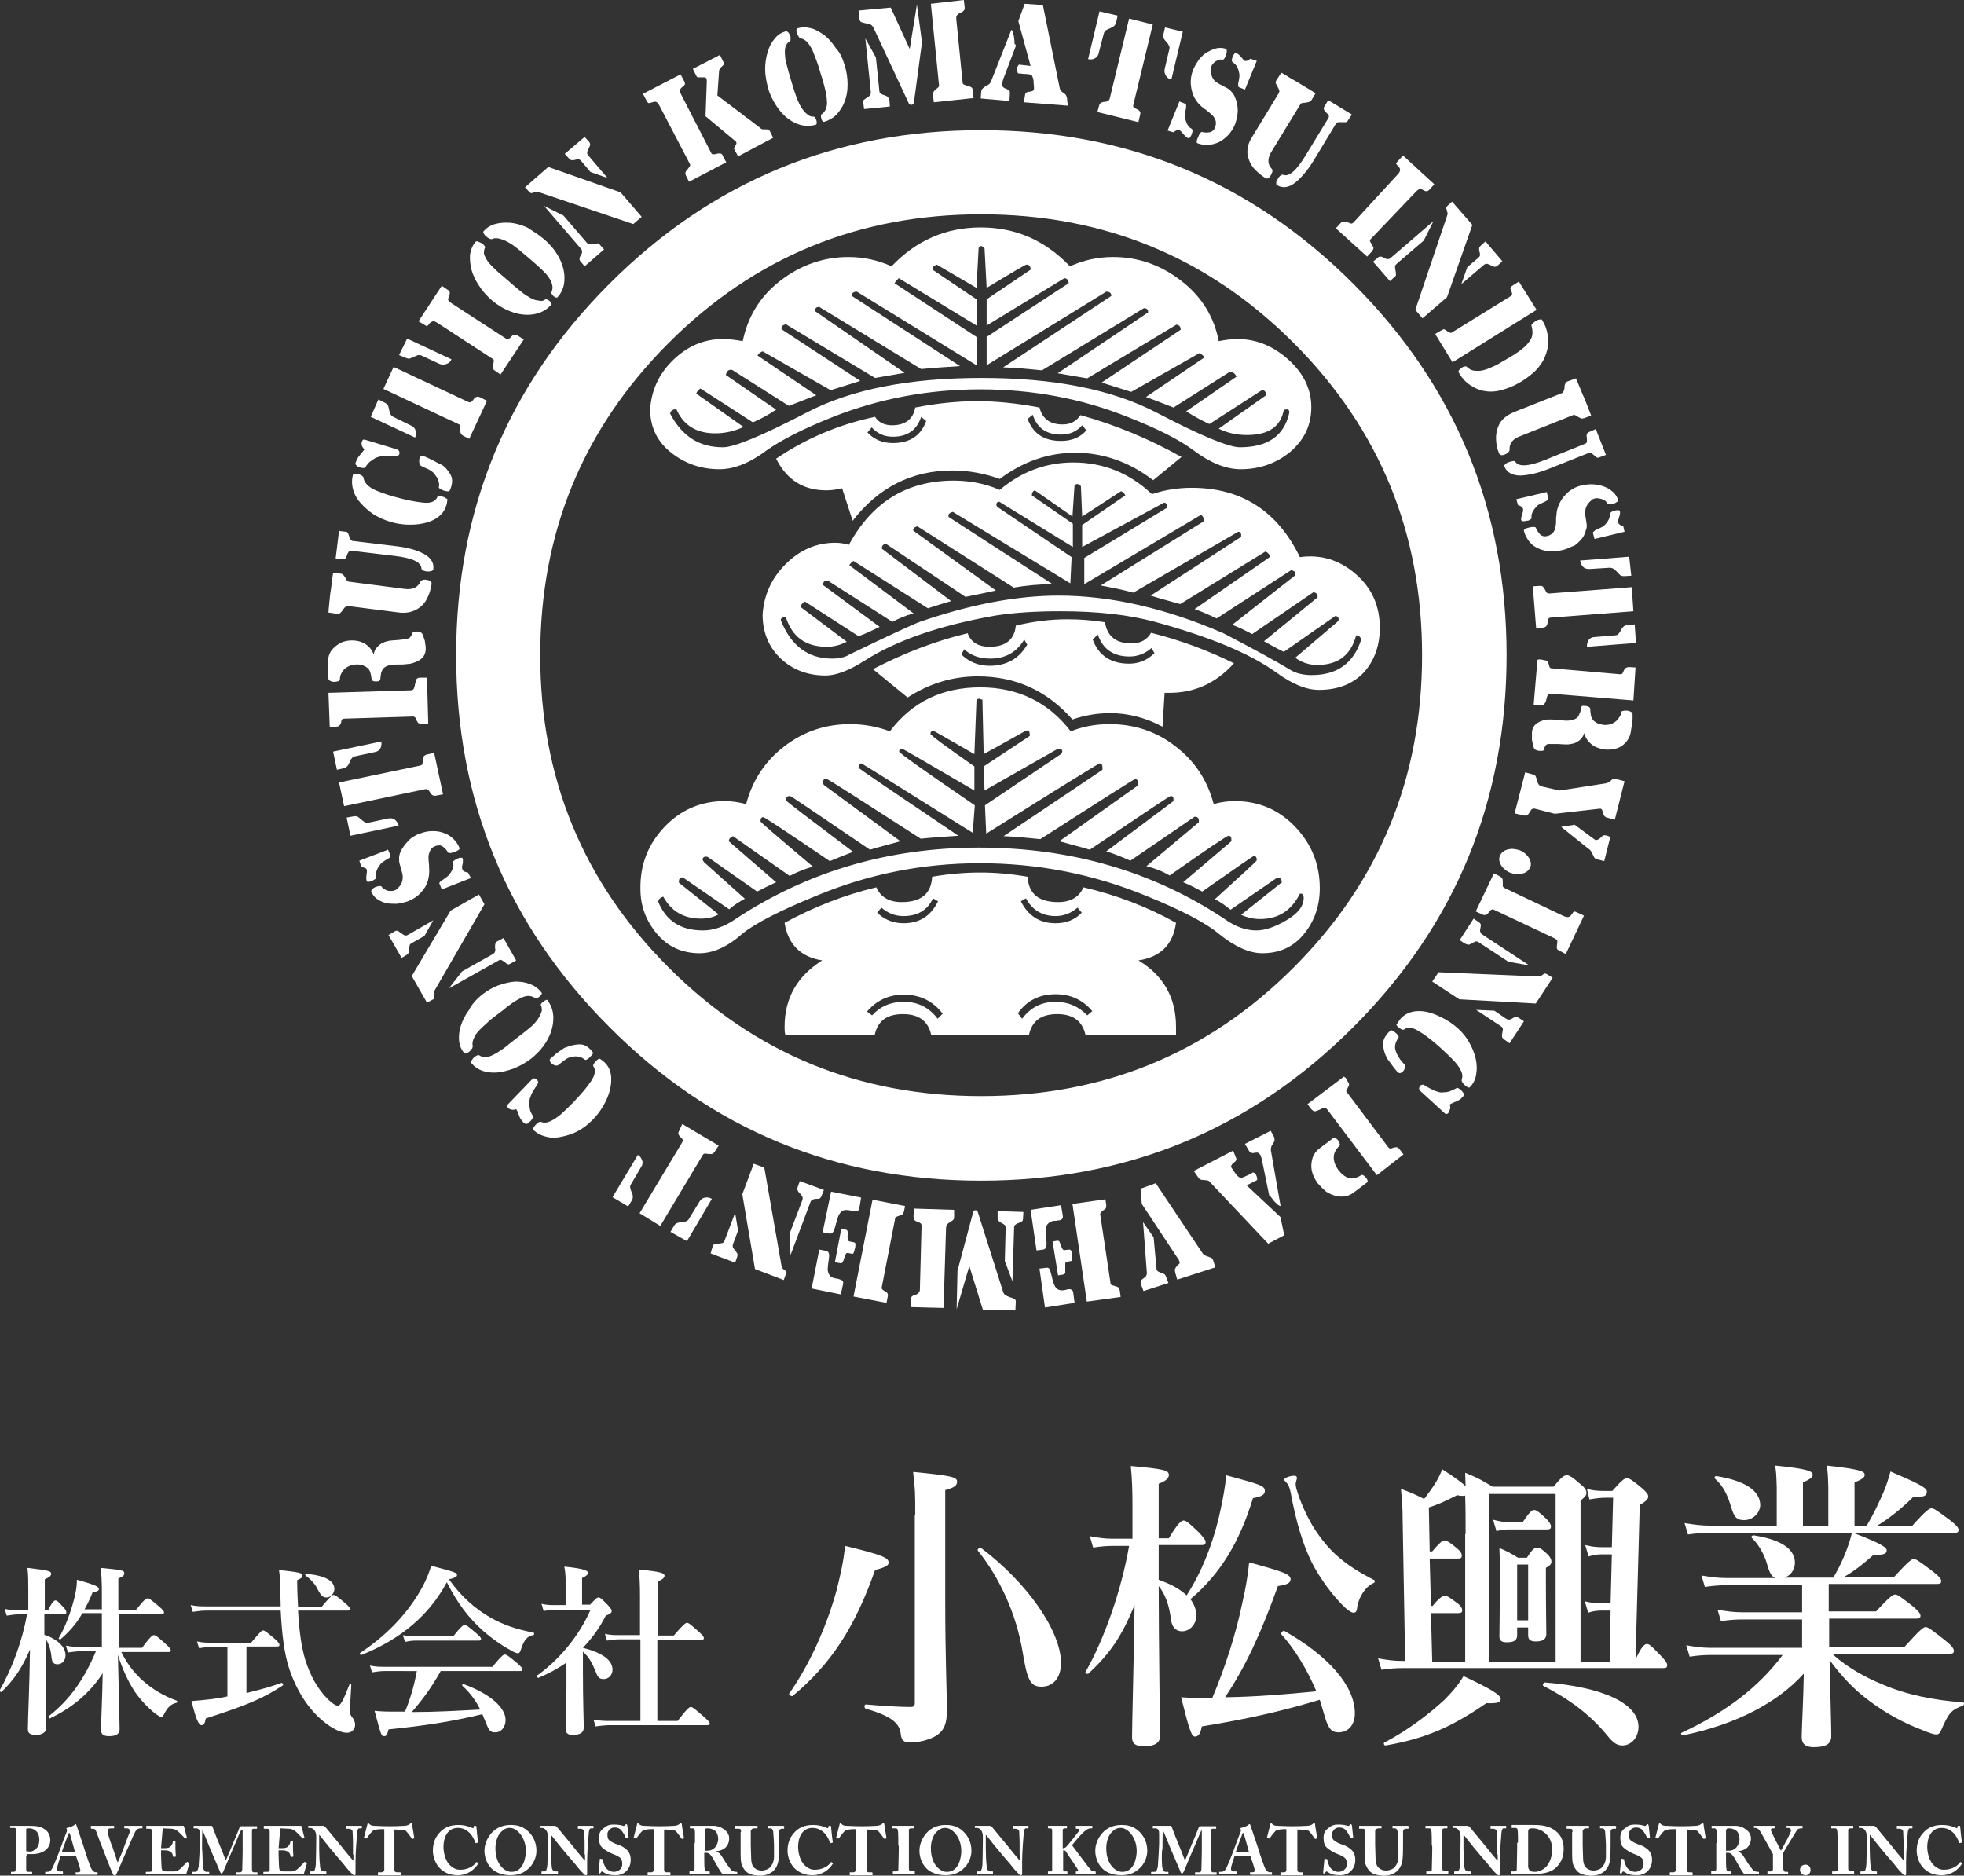 <?xml version="1.0" encoding="utf-8"?>
<!-- Generator: Adobe Illustrator 23.0.6, SVG Export Plug-In . SVG Version: 6.00 Build 0)  -->
<svg version="1.1" id="レイヤー_1" xmlns="http://www.w3.org/2000/svg" xmlns:xlink="http://www.w3.org/1999/xlink" x="0px"
	 y="0px" viewBox="0 0 464.6 443.7" style="enable-background:new 0 0 464.6 443.7;" xml:space="preserve">
<rect x="0" y="0" width="464.6" height="443.7" fill="#333333" stroke="none"/>
<style type="text/css">
	.st0{fill:#FFFFFF;}
</style>
<g>
	<g>
		<path class="st0" d="M10.8,386.8c3.1,1.2,4.7,2.9,4.7,4.8c0,1.2-0.8,2.1-1.9,2.1c-0.9,0-1.3-0.5-1.4-1.6c-0.2-1.9-0.6-3.2-1.4-4.4
			c0,7.3,0.1,18.9,0.1,21.1c0,1-0.9,1.6-2.4,1.6c-1.3,0-1.9-0.3-1.9-1.4c0-2.1,0.4-10.6,0.5-18.8c-2,4.7-4.1,7.5-6.7,10
			c-0.2,0.2-0.6-0.2-0.5-0.3c3.1-5.4,5.4-11.9,6.5-18h-2c-0.8,0-1.6,0.1-2.8,0.3l-0.5-1.6c1.3,0.3,2.2,0.3,3.2,0.3h2.4v-4.5
			c0-2.2,0-3.8-0.2-5.5c5.2,0.6,5.6,0.8,5.6,1.4c0,0.5-0.4,0.8-1.5,1.3v7.3h0.8c0.9-1.9,1.4-2.3,1.7-2.3c0.4,0,0.7,0.3,1.9,1.6
			c0.4,0.4,0.7,0.9,0.7,1.2s-0.1,0.4-0.6,0.4h-4.6V386.8z M28.6,390.6c1.2,2.5,2.8,4.8,5,6.8c2.3,2.1,5.1,3.8,8.2,4.9
			c0.2,0.1,0.2,0.4,0,0.5c-1.4,0.3-2.2,1.1-3.1,2.9c-0.2,0.3-0.3,0.5-0.5,0.5s-0.7-0.3-1.3-0.7c-1.9-1.5-3.6-3.3-5-5.3
			c-1.5-2.3-2.8-5-4-8.7c0.3,13.2,0.4,15.9,0.4,17.5c0,1.2-0.8,1.7-2.5,1.7c-1.3,0-1.9-0.4-1.9-1.5c0-1.5,0.3-7.8,0.4-13.4
			c-3.1,4.8-7.4,8.3-12.5,10.7c-0.2,0.1-0.4-0.3-0.3-0.5c4.9-3.8,8.4-8.7,11.2-15.4h-3.2c-1,0-2,0.1-3.4,0.3l-0.5-1.6
			c1.6,0.3,2.7,0.3,3.8,0.3h4.7v-8h-4.6c-1.4,2.5-3.1,4.4-5.2,6.2c-0.2,0.1-0.5-0.2-0.4-0.3c1.5-2.5,2.8-6,3.6-9.1
			c0.5-1.8,0.7-3.4,0.7-4.7c4.2,1.2,5.2,1.6,5.2,2.2c0,0.4-0.4,0.6-1.5,0.8c-0.6,1.5-1.2,2.8-1.9,4h4.1v-4c0-2.7-0.1-4.3-0.3-5.8
			c5.3,0.5,5.6,0.6,5.6,1.3c0,0.5-0.4,0.8-1.4,1.2v7.4h4.2c1.9-2.4,2.4-2.7,2.7-2.7c0.4,0,0.8,0.3,2.7,1.9c0.8,0.7,1.2,1.1,1.2,1.4
			c0,0.3-0.1,0.4-0.6,0.4H28.1v8h5.5c2-2.7,2.5-3,2.8-3c0.4,0,0.8,0.3,2.8,2.1c0.9,0.8,1.2,1.2,1.2,1.5c0,0.3-0.1,0.4-0.6,0.4H28.6z
			"/>
		<path class="st0" d="M70.5,380.9c0.3,5.3,0.8,8.6,1.7,11.7c1.2,3.8,2.9,6.9,5.3,9.3c1,1,1.9,1.6,2.4,1.6c0.6,0,1.2-1,2.8-5.1
			c0.1-0.2,0.4,0,0.4,0.2c-0.3,4.7-0.3,5-0.3,6.1c0,0.8,0,0.9,0.7,1.8c0.3,0.5,0.5,0.9,0.5,1.5c0,1.1-0.8,1.9-1.9,1.9
			c-1.3,0-2.9-0.7-4.7-2c-4.4-3.2-7.3-8.1-9-13.2c-1.1-3.4-1.7-7.7-2-13.7H48.9c-1,0-2,0.1-3.3,0.3l-0.5-1.6
			c1.5,0.3,2.5,0.3,3.6,0.3h17.7c0-1.3-0.1-2.5-0.1-3.9c0-1.5,0-2.7-0.3-4.7c5.3,0.6,5.5,0.7,5.5,1.4c0,0.4-0.3,0.6-1.2,1
			c0,2.4,0.1,4.4,0.2,6.3h5.6c2-2.4,2.5-2.8,2.8-2.8c0.4,0,0.8,0.3,2.7,1.9c0.8,0.7,1.2,1.1,1.2,1.4c0,0.3-0.1,0.4-0.6,0.4H70.5z
			 M54.1,389.6h-3.9c-0.9,0-1.9,0.1-3.1,0.3l-0.5-1.6c1.4,0.3,2.4,0.3,3.4,0.3h9.4c2.1-2.5,2.5-2.9,2.8-2.9c0.4,0,0.8,0.3,2.7,1.9
			c0.9,0.8,1.2,1.2,1.2,1.5s-0.1,0.4-0.6,0.4h-7.2v11c2.9-0.7,5.8-1.5,8.3-2.4c0.2-0.1,0.5,0.5,0.3,0.6c-4.5,3-8.5,4.7-18.2,7.8
			c-0.3,1.4-0.5,1.6-1,1.6c-0.7,0-1.3-1.3-2.4-5.7c1.6-0.1,3.4-0.3,5.1-0.5c1.1-0.2,2.2-0.3,3.4-0.6V389.6z M77.3,377.9
			c-0.9,0-1.3-0.3-2.2-2c-0.5-1.1-1.5-2.2-2.8-3.2c-0.2-0.1-0.1-0.4,0.1-0.4c4.4,0.4,6.7,1.6,6.7,3.6
			C79.1,376.9,78.2,377.9,77.3,377.9z"/>
		<path class="st0" d="M85.5,391.5c-0.2,0.1-0.5-0.3-0.3-0.5c5.8-3.8,10.6-8.7,13.8-14c1.3-2.1,2.3-4.3,3-6.6
			c6.1,1.6,6.1,1.7,6.1,2.2c0,0.4-0.3,0.6-1.9,1c2.9,4.1,6.2,7,9.9,9.1c3,1.7,6.3,2.8,10.1,3.5c0.2,0,0.2,0.6,0,0.6
			c-1.4,0.1-2.3,1.2-3,3.5c-0.2,0.6-0.4,0.8-0.7,0.8s-1.1-0.3-2-0.9c-1.9-1-4.4-2.8-6.1-4.3c-3.6-3.2-6.1-6.5-8.7-11.6
			C101.5,382.1,94.9,387.7,85.5,391.5z M104.2,395.4c-2.2,3.9-4.2,6.6-6.8,9.6c5.4,0,10.8-0.3,16.2-0.6c-1.1-2.2-2.3-3.8-4.2-5.6
			c-0.2-0.1,0-0.5,0.3-0.4c6.2,2.3,9.9,5.5,9.9,8.5c0,1.6-1,2.9-2.4,2.9c-1.3,0-1.5-0.3-2.6-3.1c-0.2-0.4-0.3-0.8-0.5-1.2
			c-7,1.7-13.3,2.7-22.2,3.6c-0.3,1.3-0.5,1.6-1,1.6c-0.7,0-0.7,0-2.3-6c1.9,0.2,2.9,0.2,5.6,0.2h1.6c1.3-3.1,2.2-6.3,2.8-9.6H91
			c-0.9,0-1.8,0.1-3,0.3l-0.5-1.6c1.4,0.3,2.5,0.3,3.5,0.3h25.5c2.1-2.6,2.6-2.9,2.9-2.9c0.4,0,0.9,0.3,2.9,2
			c0.9,0.8,1.3,1.2,1.3,1.5s-0.1,0.4-0.6,0.4H104.2z M107.2,387.1c1.9-2.4,2.4-2.7,2.7-2.7c0.4,0,0.8,0.3,2.7,1.9
			c0.8,0.7,1.2,1.1,1.2,1.4c0,0.3-0.1,0.4-0.6,0.4H98.3c-0.8,0-1.5,0.1-2.5,0.3l-0.5-1.6c1.3,0.3,2.2,0.3,3.1,0.3H107.2z"/>
		<path class="st0" d="M134,393.3c-2,1.4-4.2,2.6-6.6,3.6c-0.2,0.1-0.6-0.4-0.4-0.5c5.4-3.8,10.1-9.6,12.7-15.6h-8.4
			c-0.8,0-1.6,0.1-2.7,0.3l-0.5-1.7c1.3,0.3,2.2,0.3,3.2,0.3h2.5v-5.3c0-1.1,0-2.3-0.3-3.8c5,0.5,5.6,1,5.6,1.5
			c0,0.4-0.5,0.8-1.4,1.2v6.3h1.9c1.3-1.4,1.6-1.7,2-1.7c0.4,0,0.7,0.3,2.2,1.8c0.6,0.7,0.9,1,0.9,1.4c0,0.4-0.3,0.7-1.4,1.1
			c-1.4,2.8-3.2,5.3-5.4,7.6c4.6,1.2,7,2.9,7,5.2c0,1.2-0.9,2.2-2.1,2.2c-1,0-1.4-0.4-1.9-1.8c-0.9-2.2-1.6-3.4-3-4.7v4.9
			c0,6.6,0.2,11.6,0.2,13c0,1.2-0.7,1.8-2.7,1.8c-1.2,0-1.6-0.5-1.6-1.6c0-0.7,0.2-3.2,0.2-9.5V393.3z M155.9,407.1h4.4
			c2.3-3,2.8-3.3,3.1-3.3c0.4,0,0.8,0.3,3.1,2.3c1,0.9,1.4,1.3,1.4,1.6c0,0.3-0.1,0.4-0.6,0.4h-22.8c-1.1,0-2.2,0.1-3.6,0.3
			l-0.5-1.6c1.6,0.3,2.7,0.3,3.8,0.3h7.3v-19.3h-5c-0.9,0-1.7,0.1-2.9,0.3l-0.5-1.6c1.3,0.3,2.2,0.3,3.2,0.3h5.1v-9.4
			c0-2.6-0.1-4.7-0.3-6.1c5.6,0.5,6.1,0.9,6.1,1.5c0,0.4-0.5,0.9-1.6,1.3v12.8h3.8c2.2-2.6,2.8-3,3.1-3c0.4,0,0.8,0.3,2.8,2.1
			c0.9,0.8,1.2,1.2,1.2,1.5c0,0.3-0.1,0.4-0.6,0.4h-10.4V407.1z"/>
		<path class="st0" d="M207,371.4c-4.8,13.7-10.5,22.3-19.5,29.8c-0.3,0.2-1-0.4-0.8-0.6c4.8-6.8,8.8-15.7,11.2-24.4
			c0.9-3.6,1.7-7.1,2-10.5c8.7,2.1,10.3,2.8,10.3,3.9C210.3,370.3,209.4,370.8,207,371.4z M216.5,358.3c0-5.4,0-5.7-0.5-10.1
			c9.1,0.9,10.4,1.2,10.4,2.3c0,0.9-0.6,1.4-2.8,2v25.8c0,14.2,0.4,22.1,0.4,26.3c0,3-0.6,4.7-2.4,5.9c-1.5,1-4.1,1.7-6.3,1.7
			c-1.5,0-2-0.5-2.2-1.8c-0.2-2.7-2.1-4.4-8.3-6.2c-0.4-0.1-0.4-1,0-1c3.4,0.3,7.8,0.6,10.5,0.6c0.9,0,1.1-0.2,1.1-1V358.3z
			 M246.4,399c-2.7,0-3.4-1.6-4.5-8.3c-1.5-9-5.5-17.6-10.6-23.9c-0.2-0.3,0.5-0.8,0.8-0.6c11,8.3,18.9,19.7,18.9,27.2
			C251,396.7,249.3,399,246.4,399z"/>
		<path class="st0" d="M274.1,373.7c2.4,0.9,4.7,1.9,6.6,3.7c3.6-5.5,6.4-12.6,8-20.1c0.6-2.7,1.1-5.5,1.4-8.3
			c8.2,2.2,9.1,2.5,9.1,3.7c0,0.9-0.7,1.3-2.8,1.7c-3.2,10.5-7.8,18-14.8,23.9c0.9,1.2,1.4,2.5,1.4,3.9c0,2-1.5,3.7-3.4,3.7
			c-1.5,0-2.4-1.1-2.6-2.8c-0.4-3.3-1.3-5.9-2.9-7.9c0,13,0.3,31.4,0.3,35.6c0,1.6-1.5,2.3-3.8,2.3c-1.9,0-2.8-0.6-2.8-2.1
			c0-3.4,0.4-17.2,0.6-31.3c-3.1,7.5-5.8,11.4-10.9,16.2c-0.3,0.2-0.9-0.1-0.7-0.4c4.5-7.9,8.5-19.4,10.3-29.8h-3.8
			c-1.4,0-2.9,0.1-4.7,0.4l-0.8-2.7c2.1,0.4,3.7,0.6,5.2,0.6h4.9V356c0-3.4-0.1-6.3-0.4-9.2c7.7,0.7,9,1,9,2.1
			c0,0.8-0.6,1.4-2.4,2.1v12.9h2.4c2.2-3.7,3-4.2,3.5-4.2c0.6,0,1.3,0.6,3.7,2.9c0.9,1,1.5,1.7,1.5,2.2c0,0.5-0.2,0.7-0.9,0.7h-10.2
			V373.7z M293.9,379.1c0.8-3.4,1.3-6.6,1.6-9.5c8.1,2.2,9.8,2.8,9.8,4c0,0.9-0.9,1.3-3,1.6c-4,11.1-7.6,19-12.5,26.3
			c7.2-0.1,14.4-0.7,21.6-1.4c-2.2-5.2-5.2-10.1-8.3-13.5c-0.2-0.3,0.4-0.9,0.7-0.8c10.6,6,16.7,13.1,16.7,19.5
			c0,2.7-1.5,4.5-3.9,4.5c-1.6,0-2.4-0.9-3.2-3.7c-0.4-1.3-0.8-2.7-1.2-4c-9.3,2.8-17.5,4.6-27.9,6.3c-0.3,1.7-0.8,2.4-1.6,2.4
			c-0.9,0-1.4-1.8-3.3-9.3c1.7,0.1,3.1,0.2,3.9,0.2c1.2,0,2.4-0.1,3.5-0.1C289.8,394.5,292.4,386.4,293.9,379.1z M324.9,374.5
			c-1.9,0.8-3.6,3.4-3.9,6.1c-0.1,0.6-0.3,0.9-0.8,0.9s-0.9-0.3-1.9-1.1c-2.9-2.7-6-6.9-8-10.8c-2.2-4.5-3.7-9.6-5-16.6
			c-0.3-1.3-0.5-1.8-1.1-2.4c-0.3-0.3-0.4-0.4-0.4-0.6c0-0.4,1.4-0.9,2.4-0.9c0.4,0,0.6,0.2,0.6,0.6c0,0.2-0.3,0.9-0.3,1.3
			c0,0.4,0.1,1.1,0.4,1.9c0.8,2.7,2.7,6.9,4.6,9.6c3.3,4.8,6.8,7.8,13.4,11.2C325.3,373.7,325.3,374.4,324.9,374.5z"/>
		<path class="st0" d="M331.8,359.4c0-2.4-0.1-4.1-0.4-7.2c2.9,1.1,3.5,1.4,5.5,2.4c1-1.3,2-2.7,2.8-4c0.6-1,1.1-2.1,1.5-3
			c2.8,1.8,4.5,3,5.5,4c0-1-0.1-2-0.1-3.2c3.2,1.3,3.8,1.7,6.5,3.3h14.4c1.9-2.3,2.5-2.7,3.1-2.7c0.7,0,1.2,0.3,3.4,2.2
			c0.9,0.7,1.3,1.4,1.3,2c0,0.4-0.1,0.7-1.4,1.8v38.2h6.9L381,381h-2.2c-0.9,0-1.9,0.1-3.1,0.5l-0.8-2.7c1.6,0.4,2.7,0.5,3.9,0.5
			h2.2l0.3-11.6h-2.4c-0.9,0-1.9,0.1-3.1,0.5l-0.8-2.7c1.6,0.4,2.7,0.5,3.9,0.5h2.4l0.3-11.7h-1.6c-1.3,0-2.2,0.1-4,0.4l-0.6-2.5
			c1.4,0.4,2.4,0.5,4.4,0.5h1.6c2.3-2.6,2.9-3,3.4-3c0.7,0,1.3,0.4,3.7,2.4c1,0.9,1.4,1.4,1.4,1.9c0,0.6-0.4,1.1-2,2l-1,36.6
			c1.4-3.2,2.2-3.7,2.7-3.7c0.6,0,1.2,0.6,3.4,2.9c0.8,0.8,1.4,1.6,1.4,2.1c0,0.5-0.2,0.7-0.9,0.7h-61.8c-1.4,0-2.9,0.1-4.9,0.4
			l-0.8-2.7c2.2,0.4,3.9,0.6,5.5,0.6h0.9L331.8,359.4z M351.6,402.9c-8.4,5.8-14.6,8.4-23.8,10c-0.4,0.1-0.6-0.6-0.3-0.7
			c5.2-2.7,10.3-6.5,14.2-10.1c2-2,3.6-4,4.5-5.6c6.2,2.9,8.8,4.4,8.8,5.4C355,402.7,354.3,403,351.6,402.9z M346.7,362.9
			c0-3.4,0-6.2-0.1-9.1c-0.4,0.1-1.1,0.1-1.9-0.1c-3.2,1.6-4.5,2.2-6.7,2.9l0.2,10.4h0.6c1.7-2,2.4-2.6,2.9-2.6c0.6,0,1.4,0.6,3,1.9
			c0.6,0.5,1.1,1.1,1.1,1.7c0,0.5-0.2,0.7-0.9,0.7h-6.7l0.3,11.2h0.4c1.5-1.9,2.4-2.4,2.9-2.4c0.6,0,1.4,0.6,3,1.8
			c0.6,0.4,1.1,1.1,1.1,1.6c0,0.5-0.2,0.7-0.9,0.7h-6.5l0.3,11.5h7.8V362.9z M368,393.1v-39.7h-15.7v39.7H368z M360.2,360.1
			c1.6-2.4,2.2-2.9,2.7-2.9c0.6,0,1.3,0.6,2.9,2.1c0.6,0.6,1.1,1.3,1.1,1.8c0,0.5-0.2,0.7-0.9,0.7h-9c-0.9,0-1.8,0.1-3,0.4l-0.8-2.7
			c1.5,0.4,2.7,0.6,3.8,0.6H360.2z M358.9,384.9v1.9c0,1.3-0.8,1.7-2.5,1.7c-1.3,0-1.7-0.5-1.7-1.4c0-2.2,0.1-4.8,0.1-13.9
			c0-2.3,0-4.7-0.1-7c2.1,0.9,2.4,1.1,4.4,2.3h2.1c1.2-1.9,1.8-2.4,2.4-2.4c0.7,0,1.2,0.4,2.5,1.6c0.5,0.5,0.9,1.1,0.9,1.7
			c0,0.6-0.3,0.9-1.3,1.5v2.5c0,6.8,0.1,11.7,0.1,13.2c0,1.1-0.8,1.7-2.4,1.7c-1.4,0-1.9-0.4-1.9-1.5v-1.8H358.9z M361.5,370.1h-2.6
			v13.2h2.6V370.1z M383.8,412.9c-1.3,0-2.2-0.6-3.7-2.5c-3.9-4.7-8.6-8.3-15-11.6c-0.3-0.1,0-0.8,0.4-0.8
			c13.8,1.1,22.1,5,22.1,10.5C387.6,411,385.9,412.9,383.8,412.9z"/>
		<path class="st0" d="M433.7,391.5c3.3,2.9,7.3,5.2,11.7,7c5.6,2.4,12,3.7,18.9,4.2c0.4,0,0.4,0.6,0,0.8c-2.7,1-3.3,1.6-5.2,6
			c-0.3,0.6-0.6,0.8-1.1,0.8c-0.5,0-1.8-0.4-3.4-1.1c-4.5-1.7-8.8-4.1-12.6-7c-3.4-2.5-6.4-5.7-9.2-9.5c0.2,9.2,0.4,16,0.4,17.9
			c0,1.9-1.1,2.7-4.2,2.7c-1.9,0-2.8-0.8-2.8-2.4c0-1.7,0.4-8.7,0.5-15c-6.1,6.8-15.9,12-28.5,14.6c-0.4,0.1-0.7-0.5-0.4-0.6
			c10.7-5,18.3-10.9,23.9-18.4h-17c-1.5,0-3,0.1-5,0.4l-0.8-2.7c2.2,0.4,3.9,0.6,5.5,0.6h21.9v-6.7h-14.1c-1.5,0-3.1,0.1-5.1,0.4
			l-0.8-2.7c2.3,0.4,4,0.6,5.7,0.6h14.3V375h-17.8c-1.6,0-3.1,0.1-5.2,0.4l-0.8-2.7c2.3,0.4,4,0.6,5.7,0.6h11.8
			c-0.9-0.3-1.4-1.2-2-3.3c-0.6-2.2-2-4.7-3.6-6.2c-0.3-0.2,0.1-0.6,0.4-0.6c6.5,1,9.8,3.2,9.8,6.5c0,1.7-1.1,3.1-2.5,3.5h11.6
			c1.4-2.4,2.3-4.4,3-6.2c0.6-1.6,1.1-3.1,1.4-4.5c5.8,2.2,8.2,3.4,8.2,4.2c0,0.9-0.5,1.1-3.2,1.2c-2.7,2.4-5,4.1-7,5.2h11.9
			c3.4-3.7,4.2-4.3,4.7-4.3c0.6,0,1.4,0.6,4.6,3c1.4,1.1,1.9,1.7,1.9,2.2c0,0.5-0.2,0.7-0.9,0.7h-25.7v6.5h11.2c3.1-3.4,4-4,4.5-4
			c0.6,0,1.4,0.6,4.2,2.8c1.2,1,1.8,1.7,1.8,2.2c0,0.5-0.2,0.7-0.9,0.7h-20.7v6.7h17.8c3.7-4.1,4.5-4.7,5-4.7c0.6,0,1.4,0.6,4.7,3.2
			c1.4,1.1,2,1.9,2,2.4s-0.2,0.7-0.9,0.7H433.7z M420.3,351.9c-0.1-3.1-0.1-3.6-0.4-5.2c8.1,0.8,8.9,1.4,8.9,2.2
			c0,0.6-0.6,1-2.3,1.8v10.2h6v-9c-0.1-3.1-0.1-3.6-0.4-5.2c8.2,0.9,9,1.4,9,2.2c0,0.6-0.5,1-2.4,1.8v10.2h2.9c1.7-2.9,3-5.7,4-8
			c0.7-1.7,1.2-3.3,1.6-4.8c6.3,2.7,8.6,3.8,8.6,4.7c0,1.1-0.5,1.3-3.3,1.4c-2.9,2.9-6.3,5.5-8.6,6.8h8.4c3.2-3.6,4.1-4.2,4.6-4.2
			c0.6,0,1.4,0.6,4.5,2.9c1.4,1.1,1.9,1.7,1.9,2.2c0,0.5-0.2,0.7-0.9,0.7h-57.8c-1.6,0-3.2,0.1-5.3,0.4l-0.8-2.7
			c2.4,0.4,4.1,0.6,5.9,0.6h15.9V351.9z M412.6,359.6c-1.7,0-2.3-0.6-3-2.8c-0.9-3.1-1.9-5.2-3.9-7c-0.3-0.2,0-0.7,0.4-0.6
			c6.8,1.1,10.3,3.5,10.3,6.9C416.3,358,414.6,359.6,412.6,359.6z"/>
	</g>
	<g>
		<path class="st0" d="M6.2,439.1c0,0.8,0,3,0,3.2c0,0.4,0.2,0.5,0.5,0.5h0.8c0.1,0,0.1,0,0.1,0.1v0.4c0,0.1,0,0.1-0.1,0.1
			c-0.2,0-0.7,0-2.6,0c-1.4,0-2.1,0-2.2,0c-0.1,0-0.1,0-0.1-0.1v-0.4c0-0.1,0-0.1,0.1-0.1H3c0.6,0,0.7-0.1,0.7-0.5
			c0-0.2,0.1-2.7,0.1-4.6v-1.9c0-1.1,0-2.8,0-3c0-0.3-0.2-0.4-0.5-0.4H2.5c-0.1,0-0.1,0-0.1-0.1V432c0-0.1,0-0.1,0.1-0.1
			c0.2,0,0.8,0,2.5,0c0.3,0,1.2,0,1.8,0c2,0,2.9,0.2,3.9,0.9c0.7,0.5,1.2,1.4,1.2,2.5c0,1.9-1.6,3.3-4.3,3.3c-0.5,0-0.9,0-1.3,0
			V439.1z M6.2,437.9c0.4,0.1,0.7,0.1,1,0.1c0.5,0,1.3-0.5,1.7-1.1c0.3-0.5,0.4-1.1,0.4-1.7c0-2.2-1.6-2.7-2.3-2.7
			c-0.3,0-0.5,0-0.8,0.1V437.9z"/>
		<path class="st0" d="M14.4,438.9c-0.1,0.3-0.9,2.6-0.9,3.1c0,0.4,0.1,0.7,0.6,0.7h0.6c0.2,0,0.2,0.1,0.2,0.1v0.4
			c0,0.1,0,0.2-0.1,0.2c-0.2,0-0.9,0-2.2,0c-1.2,0-1.5,0-1.8,0c-0.1,0-0.1-0.1-0.1-0.2v-0.3c0-0.1,0-0.1,0.1-0.1h0.4
			c0.4,0,0.8-0.2,1.1-0.7c0.2-0.3,1.4-3.2,1.9-4.6c0.1-0.3,1.4-3.8,1.6-4.2c0-0.2,0.1-0.4,0-0.6c0-0.1-0.1-0.1-0.1-0.2
			c0,0,0-0.1,0.2-0.1c0.5-0.1,1.6-0.5,1.8-0.8c0.1-0.1,0.1-0.1,0.2-0.1c0.1,0,0.1,0.1,0.2,0.3c0.3,1,1.6,4.6,1.9,5.7
			c0.4,1.3,1.4,4.3,1.7,4.7c0.3,0.5,0.7,0.7,0.9,0.7H23c0.1,0,0.1,0.1,0.1,0.1v0.3c0,0.1,0,0.2-0.1,0.2c-0.3,0-0.6,0-2.7,0
			c-1.3,0-1.9,0-2.2,0c-0.2,0-0.2-0.1-0.2-0.2v-0.3c0-0.1,0-0.1,0.1-0.1h0.5c0.4,0,0.6-0.2,0.5-0.6c-0.1-0.6-0.8-2.7-1-3.2H14.4z
			 M17.8,438.3c-0.1-0.5-1.1-3.9-1.2-4.3c-0.1-0.2-0.1-0.4-0.2-0.4c-0.1,0-0.1,0.1-0.2,0.2c-0.1,0.2-1.5,4-1.6,4.4H17.8z"/>
		<path class="st0" d="M29.4,432c0-0.1,0-0.1,0.1-0.1c0.1,0,0.9,0,2,0c1.5,0,1.9,0,2.1,0c0.1,0,0.1,0,0.1,0.1v0.4
			c0,0.1,0,0.1-0.1,0.1h-0.4c-0.3,0-0.8,0.1-1.2,0.8c-0.6,1.1-1.3,3-2,4.4c-0.4,0.9-2.2,5.2-2.5,5.7c-0.1,0.2-0.2,0.3-0.4,0.3
			c-0.2,0-0.3-0.2-0.4-0.4c-0.6-1.3-2.1-5.2-2.5-6.3c-0.5-1.1-1.3-3.5-1.5-3.9c-0.2-0.4-0.4-0.5-0.7-0.5h-0.4
			c-0.1,0-0.1-0.1-0.1-0.2V432c0-0.1,0-0.1,0.1-0.1c0.2,0,0.7,0,2.6,0c1.7,0,2.4,0,2.6,0c0.1,0,0.2,0,0.2,0.1v0.4
			c0,0.1,0,0.1-0.1,0.1h-0.7c-0.4,0-0.7,0.2-0.7,0.4c0,0.1,0,0.3,0,0.6c0.1,0.6,0.7,2.5,1.1,3.4c0.2,0.6,1,3,1.2,3.6h0.1
			c0.5-1.1,1.3-3.1,1.5-3.7c0.3-0.8,0.8-2.2,1.1-2.9c0.2-0.4,0.2-0.7,0.2-0.9c0-0.2-0.2-0.5-0.7-0.5h-0.5c-0.1,0-0.1,0-0.1-0.1V432z
			"/>
		<path class="st0" d="M38.1,437.2c0.7,0,1.5,0,1.7-0.1c0.3-0.1,0.5-0.2,0.7-0.5c0.2-0.2,0.4-0.7,0.4-1c0-0.1,0-0.1,0.1-0.1l0.4,0
			c0.1,0,0.1,0,0.1,0.1c0,0.3,0,1.1,0,1.7c0,0.7,0.1,1.5,0.1,1.8c0,0.1,0,0.1-0.1,0.1l-0.4,0.1c-0.1,0-0.1,0-0.1-0.1
			c-0.1-0.3-0.2-0.6-0.3-0.8c-0.2-0.3-0.6-0.5-0.9-0.6c-0.4-0.1-0.9-0.1-1.7-0.1v1c0,0.9,0.1,2.4,0.1,2.7c0,0.8,0.2,1.1,0.4,1.2
			c0.2,0.1,0.6,0.1,1.4,0.1c0.3,0,1,0,1.3,0c0.3,0,0.8-0.2,1.2-0.5c0.4-0.3,1.3-1.3,1.7-1.7c0.1-0.1,0.1-0.1,0.2,0l0.3,0.2
			c0.1,0,0.1,0.1,0.1,0.1l-0.7,2.4c0,0.1-0.2,0.2-0.4,0.2c-0.2,0-1.4,0-7,0c-1.2,0-1.8,0-2.1,0c-0.1,0-0.1,0-0.1-0.2v-0.3
			c0-0.1,0-0.1,0.2-0.1h0.5c0.7,0,0.8-0.1,0.8-0.7v-3.8v-1.6c0-1.3,0-3.3,0-3.5c-0.1-0.5-0.2-0.6-0.7-0.6h-0.6c-0.1,0-0.1,0-0.1-0.2
			V432c0,0,0-0.1,0.1-0.1c0.4,0,0.9,0,2.4,0l5.7,0c0.3,0,0.6,0,0.6,0c0.1,0,0.1,0,0.1,0.1c0.1,0.2,0.6,2.4,0.7,2.6
			c0,0.1,0,0.1,0,0.2l-0.3,0.1c-0.1,0-0.1,0-0.2-0.1c-0.1-0.1-1.5-1.6-1.9-1.8c-0.3-0.2-0.8-0.4-1.2-0.4l-2.1-0.1L38.1,437.2z"/>
		<path class="st0" d="M48,441.3c0,0.6,0.3,1.5,0.8,1.5h0.6c0.1,0,0.1,0,0.1,0.1v0.4c0,0.1,0,0.1-0.1,0.1c-0.2,0-0.6,0-1.8,0
			c-1.4,0-1.9,0-2.1,0c-0.1,0-0.1,0-0.1-0.1v-0.4c0,0,0-0.1,0.1-0.1h0.7c0.5,0,0.7-0.7,0.8-1.3c0.1-1.1,0.3-5,0.3-5.3l0-2.5
			c0-0.7-0.2-1.2-0.9-1.2h-0.5c-0.1,0-0.1,0-0.1-0.1V432c0,0,0-0.1,0.1-0.1c0.2,0,0.6,0,2.5,0c0.8,0,1.3,0,1.5,0
			c0.2,0,0.3,0,0.4,0.3c1,2.8,2.2,5.4,3.1,7.9c0.2-0.3,1.4-3.3,1.5-3.5c0.1-0.2,1.7-4,1.8-4.4c0-0.2,0.3-0.2,0.7-0.2
			c2.5,0,3.1,0,3.3,0c0.1,0,0.1,0,0.1,0.1v0.4c0,0.1,0,0.1-0.1,0.1h-0.7c-0.4,0-0.4,0.3-0.4,0.6c0,0.2,0,4.2,0,4.6
			c0,0.3,0,3.9,0,4.2c0,0.6,0.1,0.9,0.4,0.9h0.8c0.1,0,0.1,0,0.1,0.1v0.4c0,0.1,0,0.1-0.1,0.1c-0.2,0-0.5,0-2.4,0
			c-1.7,0-2.3,0-2.5,0c-0.1,0-0.1,0-0.1-0.1v-0.4c0-0.1,0-0.1,0.1-0.1h0.9c0.3,0,0.4-0.1,0.5-0.6c0-0.2,0.1-3.1,0.1-4.3V433H57
			c-0.2,0.3-2,4.7-2.3,5.3c-0.3,0.7-1.8,4.3-1.9,4.5c-0.1,0.1-0.2,0.4-0.4,0.4c-0.1,0-0.2-0.1-0.3-0.3c0-0.1-2.2-5.1-2.3-5.4
			c-0.3-0.7-1.8-4.4-1.9-4.6c-0.1,0.2-0.1,4.3-0.1,4.5C47.9,437.6,47.9,439.8,48,441.3z"/>
		<path class="st0" d="M65.9,437.2c0.7,0,1.5,0,1.7-0.1c0.3-0.1,0.5-0.2,0.7-0.5c0.2-0.2,0.4-0.7,0.4-1c0-0.1,0-0.1,0.1-0.1l0.4,0
			c0.1,0,0.1,0,0.1,0.1c0,0.3,0,1.1,0,1.7c0,0.7,0.1,1.5,0.1,1.8c0,0.1,0,0.1-0.1,0.1l-0.4,0.1c-0.1,0-0.1,0-0.1-0.1
			c-0.1-0.3-0.2-0.6-0.3-0.8c-0.2-0.3-0.6-0.5-0.9-0.6c-0.4-0.1-0.9-0.1-1.7-0.1v1c0,0.9,0.1,2.4,0.1,2.7c0,0.8,0.2,1.1,0.4,1.2
			c0.2,0.1,0.6,0.1,1.4,0.1c0.3,0,1,0,1.3,0c0.3,0,0.8-0.2,1.2-0.5c0.4-0.3,1.3-1.3,1.7-1.7c0.1-0.1,0.1-0.1,0.2,0l0.3,0.2
			c0.1,0,0.1,0.1,0.1,0.1l-0.7,2.4c0,0.1-0.2,0.2-0.4,0.2c-0.2,0-1.4,0-7,0c-1.2,0-1.8,0-2.1,0c-0.1,0-0.1,0-0.1-0.2v-0.3
			c0-0.1,0-0.1,0.2-0.1h0.5c0.7,0,0.8-0.1,0.8-0.7v-3.8v-1.6c0-1.3,0-3.3,0-3.5c-0.1-0.5-0.2-0.6-0.7-0.6h-0.6c-0.1,0-0.1,0-0.1-0.2
			V432c0,0,0-0.1,0.1-0.1c0.4,0,0.9,0,2.4,0l5.7,0c0.3,0,0.6,0,0.6,0s0.1,0,0.1,0.1c0.1,0.2,0.6,2.4,0.7,2.6c0,0.1,0,0.1,0,0.2
			l-0.3,0.1c-0.1,0-0.1,0-0.2-0.1c-0.1-0.1-1.5-1.6-1.9-1.8c-0.3-0.2-0.8-0.4-1.2-0.4l-2.1-0.1L65.9,437.2z"/>
		<path class="st0" d="M83.5,438.7c0-1.4,0-2.2,0-3c0-0.6-0.1-2.2-0.1-2.5c-0.1-0.4-0.5-0.6-0.9-0.6H82c-0.1,0-0.1,0-0.1-0.1V432
			c0-0.1,0-0.1,0.1-0.1c0.2,0,0.7,0,1.9,0c1,0,1.4,0,1.5,0c0.1,0,0.2,0,0.2,0.1v0.4c0,0.1,0,0.1-0.1,0.1h-0.5
			c-0.3,0-0.4,0.3-0.5,0.9c-0.1,1.1-0.4,4.7-0.4,6.9v2.8c0,0.2,0,0.5-0.2,0.5c-0.2,0-0.5-0.1-0.6-0.3c-0.3-0.3-1.1-1.1-2-2.3
			c-1.2-1.4-2.5-2.9-2.8-3.3c-0.3-0.3-2.5-3.1-2.9-3.6h-0.1v3.3c0,1.3,0.1,3.3,0.2,3.9c0,0.9,0.3,1.4,1,1.4h0.4c0.1,0,0.1,0,0.1,0.1
			v0.4c0,0.1,0,0.1-0.1,0.1c-0.2,0-1.1,0-1.9,0c-0.5,0-1.6,0-1.8,0c-0.1,0-0.1,0-0.1-0.1v-0.4c0,0,0-0.1,0.1-0.1H74
			c0.4,0,0.6-0.5,0.7-1.6c0-0.3,0.1-2.9,0.1-5.3v-1.5c0-1-0.6-1.9-1.4-1.9l-0.4,0c-0.1,0-0.1-0.1-0.1-0.1V432c0-0.1,0-0.1,0.1-0.1
			c0.2,0,0.5,0,2.2,0c0.6,0,1,0,1.2,0c0.2,0,0.3,0.1,0.5,0.2c0.1,0.1,3.3,4,3.8,4.6c0.2,0.3,2.6,3.2,2.8,3.4h0.1V438.7z"/>
		<path class="st0" d="M91.1,432.7h-0.6c-0.5,0-1.5,0-2.2,0.3c-0.4,0.3-1.1,1.2-1.5,1.8c0,0.1-0.1,0.1-0.2,0.1l-0.4-0.1
			c-0.1,0-0.1-0.1-0.1-0.1c0.2-0.7,0.7-2.8,0.8-3.1c0-0.2,0.1-0.3,0.2-0.3c0.1,0,0.2,0.1,0.3,0.2c0.2,0.2,0.5,0.4,1.1,0.4
			c0.9,0,1.5,0.1,3.2,0.1h0.9c1.8,0,2.5-0.1,3.1-0.1c0.4,0,1-0.2,1.2-0.4c0.2-0.2,0.3-0.2,0.4-0.2c0.1,0,0.2,0.1,0.2,0.3
			c0,0.4,0.4,2.4,0.5,3.2c0,0.1,0,0.1-0.1,0.1l-0.3,0.1c-0.1,0-0.1,0-0.2-0.1c-0.4-0.6-1-1.4-1.4-1.8c-0.4-0.2-1.8-0.3-2.2-0.3h-0.5
			v4.5c0,0.2,0,4.8,0,5c0,0.4,0.2,0.6,0.6,0.6h0.7c0.1,0,0.2,0,0.2,0.2v0.4c0,0.1,0,0.1-0.2,0.1c-0.2,0-0.7,0-2.5,0
			c-1.7,0-2.4,0-2.6,0c-0.1,0-0.1-0.1-0.1-0.2v-0.3c0-0.1,0-0.2,0.1-0.2h0.8c0.3,0,0.5-0.2,0.6-0.5c0-0.3,0-5.3,0-5.6V432.7z"/>
		<path class="st0" d="M104.2,442.1c-1.2-1.1-1.8-2.9-1.8-4.3c0-1.7,0.5-3.2,1.7-4.4c0.9-1,2.3-1.7,4.3-1.7c1.5,0,2.7,0.4,3.3,0.7
			c0.2,0.1,0.3,0.1,0.3,0l0.1-0.4c0-0.1,0.1-0.1,0.3-0.1c0.2,0,0.3,0,0.3,0.3c0,0.3,0.3,3.1,0.4,3.5c0,0.1,0,0.2-0.1,0.2l-0.4,0.1
			c-0.1,0-0.1,0-0.2-0.2c-0.2-0.6-0.6-1.5-1.3-2.2c-0.7-0.7-1.6-1.2-2.8-1.2c-2.4,0-3.4,2.2-3.4,4.5c0,1,0.3,3,1.4,4.2
			c1.1,1.1,2,1.2,2.5,1.2c1.8,0,3.2-0.8,3.8-1.7c0.1-0.1,0.2-0.2,0.2-0.1l0.3,0.2c0,0,0.1,0.1,0,0.2c-0.9,1.4-2.5,2.7-4.8,2.7
			C106.4,443.6,105.2,443,104.2,442.1z"/>
		<path class="st0" d="M117,442.6c-1.1-0.7-2.4-2.4-2.4-4.8c0-1,0.3-2.5,1.5-4c1.4-1.7,3.3-2.1,4.7-2.1c1.3,0,2.6,0.2,3.9,1.3
			c1.2,1,2.2,2.6,2.2,4.8c0,1.2-0.4,2.4-1.2,3.5c-1.1,1.3-2.4,2.3-5,2.3C119.7,443.6,118.3,443.4,117,442.6z M124.4,437.9
			c0-3.5-2.3-5.5-3.7-5.5c-0.3,0-1.1-0.1-2.1,0.9c-1,0.9-1.4,2.6-1.4,3.9c0,4.1,2.4,5.6,3.7,5.6
			C123.9,442.9,124.4,439.2,124.4,437.9z"/>
		<path class="st0" d="M138.3,438.7c0-1.4,0-2.2,0-3c0-0.6-0.1-2.2-0.1-2.5c-0.1-0.4-0.5-0.6-0.9-0.6h-0.5c-0.1,0-0.1,0-0.1-0.1V432
			c0-0.1,0-0.1,0.1-0.1c0.2,0,0.7,0,1.9,0c1,0,1.4,0,1.5,0c0.1,0,0.2,0,0.2,0.1v0.4c0,0.1,0,0.1-0.1,0.1h-0.5
			c-0.3,0-0.4,0.3-0.5,0.9c-0.1,1.1-0.4,4.7-0.4,6.9v2.8c0,0.2,0,0.5-0.2,0.5c-0.2,0-0.5-0.1-0.6-0.3c-0.3-0.3-1.1-1.1-2-2.3
			c-1.2-1.4-2.5-2.9-2.8-3.3c-0.3-0.3-2.5-3.1-2.9-3.6h-0.1v3.3c0,1.3,0.1,3.3,0.2,3.9c0,0.9,0.3,1.4,1,1.4h0.4c0.1,0,0.1,0,0.1,0.1
			v0.4c0,0.1,0,0.1-0.1,0.1c-0.2,0-1.1,0-1.9,0c-0.5,0-1.6,0-1.8,0c-0.1,0-0.1,0-0.1-0.1v-0.4c0,0,0-0.1,0.1-0.1h0.6
			c0.4,0,0.6-0.5,0.7-1.6c0-0.3,0.1-2.9,0.1-5.3v-1.5c0-1-0.6-1.9-1.4-1.9l-0.4,0c-0.1,0-0.1-0.1-0.1-0.1V432c0-0.1,0-0.1,0.1-0.1
			c0.2,0,0.5,0,2.2,0c0.6,0,1,0,1.2,0c0.2,0,0.3,0.1,0.5,0.2c0.1,0.1,3.3,4,3.8,4.6c0.2,0.3,2.6,3.2,2.8,3.4h0.1V438.7z"/>
		<path class="st0" d="M142.5,439.8c0.1,0,0.1,0,0.1,0.1c0,0.5,0.3,1.2,0.6,1.8c0.5,0.7,1.3,1.1,2,1.1c0.8,0,2-0.5,2-1.8
			c0-1.3-0.3-1.7-2.4-2.5c-0.5-0.2-1.5-0.7-2.3-1.4c-0.6-0.5-0.8-1.4-0.8-2.3c0-1,0.2-1.7,1.2-2.4c0.7-0.6,1.3-0.8,2.3-0.8
			c1.2,0,1.8,0.2,2.2,0.3c0.2,0.1,0.3,0,0.4-0.1l0.2-0.2c0.1-0.1,0.1-0.1,0.2-0.1c0.1,0,0.1,0.2,0.2,0.3l0.3,2.8
			c0,0.1,0,0.1-0.1,0.1l-0.4,0.1c-0.1,0-0.2,0-0.2-0.1c-0.2-0.5-0.5-1.1-1-1.7c-0.4-0.5-0.9-0.7-1.6-0.7c-1.2,0-1.7,1.1-1.7,1.5
			c0,0.6,0,1.1,0.4,1.5c0.4,0.4,1.3,0.8,2.1,1.1c0.8,0.2,1.4,0.6,2.1,1.2c0.6,0.6,0.9,1.3,0.9,2.4c0,2-1.4,3.6-3.5,3.6
			c-1.5,0-2.2-0.2-2.9-0.7c-0.2-0.1-0.3-0.2-0.4-0.2c-0.1,0-0.2,0.1-0.3,0.3c-0.1,0.2-0.2,0.2-0.3,0.2c-0.2,0-0.2-0.1-0.2-0.3
			l0.3-3.1c0-0.1,0.1-0.1,0.1-0.1L142.5,439.8z"/>
		<path class="st0" d="M154.9,432.7h-0.6c-0.5,0-1.5,0-2.2,0.3c-0.4,0.3-1.1,1.2-1.5,1.8c0,0.1-0.1,0.1-0.2,0.1l-0.4-0.1
			c-0.1,0-0.1-0.1-0.1-0.1c0.2-0.7,0.7-2.8,0.8-3.1c0-0.2,0.1-0.3,0.2-0.3c0.1,0,0.2,0.1,0.3,0.2c0.2,0.2,0.5,0.4,1.1,0.4
			c0.9,0,1.5,0.1,3.2,0.1h0.9c1.8,0,2.5-0.1,3.1-0.1c0.4,0,1-0.2,1.2-0.4c0.2-0.2,0.3-0.2,0.4-0.2c0.1,0,0.2,0.1,0.2,0.3
			c0,0.4,0.4,2.4,0.5,3.2c0,0.1,0,0.1-0.1,0.1l-0.3,0.1c-0.1,0-0.1,0-0.2-0.1c-0.4-0.6-1-1.4-1.4-1.8c-0.4-0.2-1.8-0.3-2.2-0.3h-0.5
			v4.5c0,0.2,0,4.8,0,5c0,0.4,0.2,0.6,0.6,0.6h0.7c0.1,0,0.2,0,0.2,0.2v0.4c0,0.1,0,0.1-0.2,0.1c-0.2,0-0.7,0-2.5,0
			c-1.7,0-2.4,0-2.6,0c-0.1,0-0.1-0.1-0.1-0.2v-0.3c0-0.1,0-0.2,0.1-0.2h0.8c0.3,0,0.5-0.2,0.6-0.5c0-0.3,0-5.3,0-5.6V432.7z"/>
		<path class="st0" d="M164.4,436c0-1.2,0-2.2,0-2.7c0-0.5-0.2-0.8-0.5-0.8h-0.6c-0.1,0-0.1,0-0.1-0.1V432c0-0.1,0-0.1,0.1-0.1
			c0.1,0,0.6,0,2.4,0c0.9,0,2.3,0,3,0c1.3,0,2.2,0.5,2.9,1.1c0.6,0.5,0.9,1.2,0.9,1.8c0,2.1-1.5,3-3,3.1v0.1
			c0.5,0.2,0.8,0.5,1.1,0.9c0.2,0.3,1.1,1.7,1.2,1.9c0.1,0.1,1,1.4,1.3,1.7c0.2,0.2,0.8,0.3,1.2,0.3c0.1,0,0.1,0.1,0.1,0.1v0.4
			c0,0.1,0,0.1-0.1,0.1c-0.1,0-0.6,0-1.8,0c-0.5,0-1.1,0-1.5,0c-0.5-0.4-1.5-2.3-1.8-2.8c-0.6-1.1-1.2-2.3-2-2.3h-0.6v0.8
			c0,1,0,2.8,0.1,3c0,0.3,0.2,0.6,0.4,0.6h0.7c0.1,0,0.1,0,0.1,0.1v0.4c0,0.1,0,0.1-0.3,0.1c0,0-0.4,0-2.1,0c-1.7,0-2.1,0-2.3,0
			c-0.1,0-0.1,0-0.1-0.2v-0.4c0-0.1,0-0.1,0.1-0.1h0.5c0.4,0,0.6-0.1,0.6-0.5c0-1.6,0-3.1,0-4.7V436z M166.7,437.8
			c0.3,0,0.5,0,0.6,0c2.1,0,2.6-2,2.6-2.8c0-0.7-0.3-1.5-0.6-1.8c-0.6-0.5-1.3-0.7-1.8-0.7c-0.3,0-0.5,0-0.6,0.1
			c-0.1,0.1-0.1,0.2-0.2,0.4L166.7,437.8z"/>
		<path class="st0" d="M175.3,433.4c0-0.6-0.1-0.8-0.5-0.8h-0.8c-0.1,0-0.1,0-0.1-0.1V432c0-0.1,0-0.1,0.1-0.1c0.2,0,1,0,2.7,0
			c1.4,0,2.2,0,2.4,0c0.1,0,0.1,0,0.1,0.1v0.4c0,0.1,0,0.1-0.1,0.1h-0.6c-0.6,0-0.8,0.3-0.9,0.6c0,0.2,0,1.3,0,2.1v1.1
			c0,0.9,0.1,2.9,0.1,3.4c0,0.7,0.2,1.5,0.5,1.9c0.5,0.6,1.3,0.9,2,0.9c0.6,0,1.5-0.3,1.9-0.7c0.6-0.6,1-1.5,1-2.6v-2.5
			c0-1.4-0.2-3.1-0.2-3.5c-0.1-0.4-0.3-0.7-0.6-0.7h-0.5c-0.1,0-0.1,0-0.1-0.1V432c0-0.1,0-0.1,0.1-0.1c0.2,0,0.9,0,2,0
			c0.9,0,1.4,0,1.5,0c0.1,0,0.2,0.1,0.2,0.1v0.4c0,0.1,0,0.2-0.1,0.2H185c-0.6,0-0.7,0.5-0.7,0.6c0,0.2,0,2.5,0,2.7s0,3.1-0.1,3.7
			c-0.1,1.3-0.5,2.3-1.4,3.1c-0.7,0.6-1.8,1-2.9,1c-0.8,0-1.8-0.1-2.5-0.4c-0.8-0.3-1.5-1.1-1.9-2.1c-0.3-0.7-0.3-1.8-0.3-3.9V433.4
			z"/>
		<path class="st0" d="M188.1,442.1c-1.2-1.1-1.8-2.9-1.8-4.3c0-1.7,0.5-3.2,1.7-4.4c0.9-1,2.3-1.7,4.3-1.7c1.5,0,2.7,0.4,3.3,0.7
			c0.2,0.1,0.3,0.1,0.3,0l0.1-0.4c0-0.1,0.1-0.1,0.3-0.1s0.3,0,0.3,0.3c0,0.3,0.3,3.1,0.4,3.5c0,0.1,0,0.2-0.1,0.2l-0.4,0.1
			c-0.1,0-0.1,0-0.2-0.2c-0.2-0.6-0.6-1.5-1.3-2.2c-0.7-0.7-1.6-1.2-2.8-1.2c-2.4,0-3.4,2.2-3.4,4.5c0,1,0.3,3,1.4,4.2
			c1.1,1.1,2,1.2,2.5,1.2c1.8,0,3.2-0.8,3.8-1.7c0.1-0.1,0.2-0.2,0.2-0.1l0.3,0.2c0,0,0.1,0.1,0,0.2c-0.9,1.4-2.5,2.7-4.8,2.7
			C190.3,443.6,189.2,443,188.1,442.1z"/>
		<path class="st0" d="M202.8,432.7h-0.6c-0.5,0-1.5,0-2.2,0.3c-0.4,0.3-1.1,1.2-1.5,1.8c0,0.1-0.1,0.1-0.2,0.1l-0.4-0.1
			c-0.1,0-0.1-0.1-0.1-0.1c0.2-0.7,0.7-2.8,0.8-3.1c0-0.2,0.1-0.3,0.2-0.3c0.1,0,0.2,0.1,0.3,0.2c0.2,0.2,0.5,0.4,1.1,0.4
			c0.9,0,1.5,0.1,3.2,0.1h0.9c1.8,0,2.5-0.1,3.1-0.1c0.4,0,1-0.2,1.2-0.4c0.2-0.2,0.3-0.2,0.4-0.2c0.1,0,0.2,0.1,0.2,0.3
			c0,0.4,0.4,2.4,0.5,3.2c0,0.1,0,0.1-0.1,0.1l-0.3,0.1c-0.1,0-0.1,0-0.2-0.1c-0.4-0.6-1-1.4-1.4-1.8c-0.4-0.2-1.8-0.3-2.2-0.3h-0.5
			v4.5c0,0.2,0,4.8,0,5c0,0.4,0.2,0.6,0.5,0.6h0.7c0.1,0,0.2,0,0.2,0.2v0.4c0,0.1,0,0.1-0.2,0.1c-0.2,0-0.7,0-2.5,0
			c-1.7,0-2.4,0-2.6,0c-0.1,0-0.1-0.1-0.1-0.2v-0.3c0-0.1,0-0.2,0.1-0.2h0.8c0.3,0,0.5-0.2,0.5-0.5c0-0.3,0-5.3,0-5.6V432.7z"/>
		<path class="st0" d="M212.5,436.6c0-0.4,0-3.3-0.1-3.5c0-0.4-0.2-0.6-0.5-0.6h-0.8c-0.1,0-0.1,0-0.1-0.1V432c0-0.1,0-0.1,0.1-0.1
			c0.2,0,1,0,2.6,0c1.7,0,2.2,0,2.4,0c0.1,0,0.1,0,0.1,0.1v0.4c0,0.1,0,0.1-0.1,0.1h-0.5c-0.4,0-0.6,0.1-0.6,0.4c0,0.2,0,3.7,0,3.9
			v1.2c0,0.2,0,3.9,0,4c0,0.5,0.2,0.6,0.6,0.6h0.7c0.1,0,0.1,0,0.1,0.1v0.5c0,0.1,0,0.1-0.1,0.1c-0.2,0-0.8,0-2.4,0
			c-1.7,0-2.4,0-2.6,0c-0.1,0-0.1,0-0.1-0.1v-0.4c0-0.1,0-0.1,0.1-0.1h0.5c0.3,0,0.7,0,0.7-0.4c0-0.2,0.1-3.7,0.1-4.6V436.6z"/>
		<path class="st0" d="M219.9,442.6c-1.1-0.7-2.4-2.4-2.4-4.8c0-1,0.3-2.5,1.5-4c1.4-1.7,3.3-2.1,4.7-2.1c1.3,0,2.6,0.2,3.9,1.3
			c1.2,1,2.2,2.6,2.2,4.8c0,1.2-0.4,2.4-1.2,3.5c-1.1,1.3-2.4,2.3-5,2.3C222.6,443.6,221.2,443.4,219.9,442.6z M227.4,437.9
			c0-3.5-2.3-5.5-3.7-5.5c-0.3,0-1.1-0.1-2.1,0.9c-1,0.9-1.4,2.6-1.4,3.9c0,4.1,2.4,5.6,3.7,5.6
			C226.9,442.9,227.4,439.2,227.4,437.9z"/>
		<path class="st0" d="M241.2,438.7c0-1.4,0-2.2,0-3c0-0.6-0.1-2.2-0.1-2.5c-0.1-0.4-0.5-0.6-0.9-0.6h-0.5c-0.1,0-0.1,0-0.1-0.1V432
			c0-0.1,0-0.1,0.1-0.1c0.2,0,0.7,0,1.9,0c1,0,1.4,0,1.5,0c0.1,0,0.2,0,0.2,0.1v0.4c0,0.1,0,0.1-0.1,0.1h-0.5
			c-0.3,0-0.4,0.3-0.5,0.9c-0.1,1.1-0.4,4.7-0.4,6.9v2.8c0,0.2,0,0.5-0.2,0.5c-0.2,0-0.5-0.1-0.6-0.3c-0.3-0.3-1.1-1.1-2-2.3
			c-1.2-1.4-2.5-2.9-2.8-3.3c-0.3-0.3-2.5-3.1-2.9-3.6h-0.1v3.3c0,1.3,0.1,3.3,0.2,3.9c0,0.9,0.3,1.4,1,1.4h0.4c0.1,0,0.1,0,0.1,0.1
			v0.4c0,0.1,0,0.1-0.1,0.1c-0.2,0-1.1,0-1.9,0c-0.5,0-1.6,0-1.8,0c-0.1,0-0.1,0-0.1-0.1v-0.4c0,0,0-0.1,0.1-0.1h0.6
			c0.4,0,0.6-0.5,0.7-1.6c0-0.3,0.1-2.9,0.1-5.3v-1.5c0-1-0.6-1.9-1.4-1.9l-0.4,0c-0.1,0-0.1-0.1-0.1-0.1V432c0-0.1,0-0.1,0.1-0.1
			c0.2,0,0.5,0,2.2,0c0.6,0,1,0,1.2,0c0.2,0,0.3,0.1,0.5,0.2c0.1,0.1,3.3,4,3.8,4.6c0.2,0.3,2.6,3.2,2.8,3.4h0.1V438.7z"/>
		<path class="st0" d="M251.3,437.2h0.3c0.1,0,0.3-0.1,0.5-0.2c0.3-0.2,2.9-3.5,3.1-3.8c0.3-0.4,0-0.6-0.3-0.6h-0.3
			c-0.1,0-0.1,0-0.1-0.1V432c0-0.1,0-0.1,0.1-0.1c0.2,0,0.9,0,2.1,0c0.8,0,1.4,0,1.6,0c0.1,0,0.1,0,0.1,0.1v0.4c0,0.1,0,0.1-0.1,0.1
			h-0.3c-0.2,0-0.6,0.1-0.9,0.3c-0.9,0.5-3,3-3.5,3.7c1,1.3,3.7,5,4.4,5.8c0.3,0.4,0.7,0.4,0.9,0.4h0.2c0.1,0,0.1,0,0.1,0.1v0.4
			c0,0.1,0,0.1-0.1,0.1c-0.2,0-0.7,0-2.3,0c-1.3,0-2,0-2.2,0c-0.1,0-0.1,0-0.1-0.1v-0.4c0-0.1,0-0.1,0.1-0.1h0.2
			c0.3,0,0.3-0.3,0.2-0.4c-0.1-0.3-2.7-4-2.9-4.4c-0.1-0.1-0.3-0.2-0.4-0.2h-0.2v1.2c0,0.8,0,3.2,0,3.4c0,0.2,0.2,0.4,0.4,0.4h0.5
			c0.1,0,0.1,0,0.1,0.1v0.5c0,0.1,0,0.1-0.1,0.1c-0.2,0-0.7,0-2.2,0c-1.5,0-2,0-2.2,0c-0.1,0-0.1,0-0.1-0.1v-0.5
			c0-0.1,0-0.1,0.1-0.1h0.5c0.3,0,0.4-0.1,0.4-0.3c0-0.1,0-3.1,0-5.1v-0.9c0-0.3,0-3.4,0-3.5c0-0.2-0.1-0.4-0.5-0.4h-0.4
			c-0.1,0-0.1,0-0.1-0.1V432c0-0.1,0-0.1,0.1-0.1c0.2,0,0.7,0,2.1,0c1.4,0,1.9,0,2.2,0c0.1,0,0.1,0,0.1,0.1v0.4c0,0.1,0,0.1-0.1,0.1
			h-0.4c-0.3,0-0.5,0.1-0.5,0.5c0,0.2,0,2.8,0,3.6V437.2z"/>
		<path class="st0" d="M261.5,442.6c-1.1-0.7-2.4-2.4-2.4-4.8c0-1,0.3-2.5,1.5-4c1.4-1.7,3.3-2.1,4.7-2.1c1.3,0,2.6,0.2,3.9,1.3
			c1.2,1,2.2,2.6,2.2,4.8c0,1.2-0.4,2.4-1.2,3.5c-1.1,1.3-2.4,2.3-5,2.3C264.2,443.6,262.7,443.4,261.5,442.6z M268.9,437.9
			c0-3.5-2.3-5.5-3.7-5.5c-0.3,0-1.1-0.1-2.1,0.9c-1,0.9-1.4,2.6-1.4,3.9c0,4.1,2.4,5.6,3.7,5.6
			C268.4,442.9,268.9,439.2,268.9,437.9z"/>
		<path class="st0" d="M274.9,441.3c0,0.6,0.3,1.5,0.8,1.5h0.6c0.1,0,0.1,0,0.1,0.1v0.4c0,0.1,0,0.1-0.1,0.1c-0.2,0-0.6,0-1.8,0
			c-1.4,0-1.9,0-2.1,0c-0.1,0-0.1,0-0.1-0.1v-0.4c0,0,0-0.1,0.1-0.1h0.7c0.5,0,0.7-0.7,0.8-1.3c0.1-1.1,0.3-5,0.3-5.3l0-2.5
			c0-0.7-0.2-1.2-0.9-1.2h-0.5c-0.1,0-0.1,0-0.1-0.1V432c0,0,0-0.1,0.1-0.1c0.2,0,0.6,0,2.5,0c0.8,0,1.3,0,1.5,0
			c0.2,0,0.3,0,0.4,0.3c1,2.8,2.2,5.4,3.1,7.9c0.2-0.3,1.4-3.3,1.5-3.5c0.1-0.2,1.7-4,1.8-4.4c0-0.2,0.3-0.2,0.7-0.2
			c2.5,0,3.1,0,3.3,0c0.1,0,0.1,0,0.1,0.1v0.4c0,0.1,0,0.1-0.1,0.1h-0.7c-0.4,0-0.4,0.3-0.4,0.6c0,0.2,0,4.2,0,4.6
			c0,0.3,0,3.9,0,4.2c0,0.6,0.1,0.9,0.4,0.9h0.8c0.1,0,0.1,0,0.1,0.1v0.4c0,0.1,0,0.1-0.1,0.1c-0.2,0-0.5,0-2.4,0
			c-1.7,0-2.3,0-2.5,0c-0.1,0-0.1,0-0.1-0.1v-0.4c0-0.1,0-0.1,0.1-0.1h0.9c0.3,0,0.4-0.1,0.5-0.6c0-0.2,0.1-3.1,0.1-4.3V433h-0.1
			c-0.2,0.3-2,4.7-2.3,5.3c-0.3,0.7-1.8,4.3-1.9,4.5c-0.1,0.1-0.2,0.4-0.4,0.4c-0.1,0-0.2-0.1-0.3-0.3c0-0.1-2.2-5.1-2.3-5.4
			c-0.3-0.7-1.8-4.4-1.9-4.6c-0.1,0.2-0.1,4.3-0.1,4.5C274.8,437.6,274.8,439.8,274.9,441.3z"/>
		<path class="st0" d="M292.1,438.9c-0.1,0.3-0.9,2.6-0.9,3.1c0,0.4,0.1,0.7,0.6,0.7h0.6c0.2,0,0.2,0.1,0.2,0.1v0.4
			c0,0.1,0,0.2-0.1,0.2c-0.2,0-0.9,0-2.2,0c-1.2,0-1.5,0-1.8,0c-0.1,0-0.1-0.1-0.1-0.2v-0.3c0-0.1,0-0.1,0.1-0.1h0.4
			c0.4,0,0.8-0.2,1.1-0.7c0.2-0.3,1.4-3.2,1.9-4.6c0.1-0.3,1.4-3.8,1.6-4.2c0-0.2,0.1-0.4,0-0.6c0-0.1-0.1-0.1-0.1-0.2
			c0,0,0-0.1,0.2-0.1c0.5-0.1,1.6-0.5,1.8-0.8c0.1-0.1,0.1-0.1,0.2-0.1c0.1,0,0.1,0.1,0.2,0.3c0.3,1,1.6,4.6,1.9,5.7
			c0.4,1.3,1.4,4.3,1.7,4.7c0.3,0.5,0.7,0.7,0.9,0.7h0.5c0.1,0,0.1,0.1,0.1,0.1v0.3c0,0.1,0,0.2-0.1,0.2c-0.3,0-0.6,0-2.7,0
			c-1.3,0-1.9,0-2.2,0c-0.2,0-0.2-0.1-0.2-0.2v-0.3c0-0.1,0-0.1,0.1-0.1h0.5c0.4,0,0.6-0.2,0.5-0.6c-0.1-0.6-0.8-2.7-1-3.2H292.1z
			 M295.5,438.3c-0.1-0.5-1.1-3.9-1.2-4.3c-0.1-0.2-0.1-0.4-0.2-0.4c-0.1,0-0.1,0.1-0.2,0.2c-0.1,0.2-1.5,4-1.6,4.4H295.5z"/>
		<path class="st0" d="M304.7,432.7h-0.6c-0.5,0-1.5,0-2.2,0.3c-0.4,0.3-1.1,1.2-1.5,1.8c0,0.1-0.1,0.1-0.2,0.1l-0.4-0.1
			c-0.1,0-0.1-0.1-0.1-0.1c0.2-0.7,0.7-2.8,0.8-3.1c0-0.2,0.1-0.3,0.2-0.3c0.1,0,0.2,0.1,0.3,0.2c0.2,0.2,0.5,0.4,1.1,0.4
			c0.9,0,1.5,0.1,3.2,0.1h0.9c1.8,0,2.5-0.1,3.1-0.1c0.4,0,1-0.2,1.2-0.4c0.2-0.2,0.3-0.2,0.4-0.2c0.1,0,0.2,0.1,0.2,0.3
			c0,0.4,0.4,2.4,0.5,3.2c0,0.1,0,0.1-0.1,0.1l-0.3,0.1c-0.1,0-0.1,0-0.2-0.1c-0.4-0.6-1-1.4-1.4-1.8c-0.4-0.2-1.8-0.3-2.2-0.3h-0.5
			v4.5c0,0.2,0,4.8,0,5c0,0.4,0.2,0.6,0.5,0.6h0.7c0.1,0,0.2,0,0.2,0.2v0.4c0,0.1,0,0.1-0.2,0.1c-0.2,0-0.7,0-2.5,0
			c-1.7,0-2.4,0-2.6,0c-0.1,0-0.1-0.1-0.1-0.2v-0.3c0-0.1,0-0.2,0.1-0.2h0.8c0.3,0,0.5-0.2,0.5-0.5c0-0.3,0-5.3,0-5.6V432.7z"/>
		<path class="st0" d="M313.9,439.8c0.1,0,0.1,0,0.1,0.1c0,0.5,0.3,1.2,0.6,1.8c0.5,0.7,1.3,1.1,2,1.1c0.8,0,2-0.5,2-1.8
			c0-1.3-0.3-1.7-2.4-2.5c-0.5-0.2-1.5-0.7-2.3-1.4c-0.6-0.5-0.8-1.4-0.8-2.3c0-1,0.2-1.7,1.2-2.4c0.7-0.6,1.3-0.8,2.3-0.8
			c1.2,0,1.8,0.2,2.2,0.3c0.2,0.1,0.3,0,0.4-0.1l0.2-0.2c0.1-0.1,0.1-0.1,0.2-0.1c0.1,0,0.1,0.2,0.2,0.3l0.3,2.8
			c0,0.1,0,0.1-0.1,0.1l-0.4,0.1c-0.1,0-0.2,0-0.2-0.1c-0.2-0.5-0.5-1.1-1-1.7c-0.4-0.5-0.9-0.7-1.6-0.7c-1.2,0-1.7,1.1-1.7,1.5
			c0,0.6,0,1.1,0.4,1.5c0.4,0.4,1.3,0.8,2.1,1.1c0.8,0.2,1.4,0.6,2.1,1.2c0.6,0.6,0.9,1.3,0.9,2.4c0,2-1.4,3.6-3.5,3.6
			c-1.5,0-2.2-0.2-2.9-0.7c-0.2-0.1-0.3-0.2-0.4-0.2c-0.1,0-0.2,0.1-0.3,0.3c-0.1,0.2-0.2,0.2-0.3,0.2c-0.2,0-0.2-0.1-0.2-0.3
			l0.3-3.1c0-0.1,0.1-0.1,0.1-0.1L313.9,439.8z"/>
		<path class="st0" d="M322.9,433.4c0-0.6-0.1-0.8-0.5-0.8h-0.8c-0.1,0-0.1,0-0.1-0.1V432c0-0.1,0-0.1,0.1-0.1c0.2,0,1,0,2.7,0
			c1.4,0,2.2,0,2.4,0c0.1,0,0.1,0,0.1,0.1v0.4c0,0.1,0,0.1-0.1,0.1h-0.5c-0.6,0-0.8,0.3-0.9,0.6c0,0.2,0,1.3,0,2.1v1.1
			c0,0.9,0.1,2.9,0.1,3.4c0,0.7,0.2,1.5,0.5,1.9c0.5,0.6,1.3,0.9,2,0.9c0.6,0,1.5-0.3,1.9-0.7c0.6-0.6,1-1.5,1-2.6v-2.5
			c0-1.4-0.2-3.1-0.2-3.5c-0.1-0.4-0.3-0.7-0.6-0.7h-0.5c-0.1,0-0.1,0-0.1-0.1V432c0-0.1,0-0.1,0.1-0.1c0.2,0,0.9,0,2,0
			c0.9,0,1.4,0,1.5,0c0.1,0,0.2,0.1,0.2,0.1v0.4c0,0.1,0,0.2-0.1,0.2h-0.5c-0.6,0-0.7,0.5-0.7,0.6c0,0.2,0,2.5,0,2.7s0,3.1-0.1,3.7
			c-0.1,1.3-0.5,2.3-1.4,3.1c-0.7,0.6-1.8,1-2.9,1c-0.8,0-1.8-0.1-2.5-0.4c-0.8-0.3-1.5-1.1-1.9-2.1c-0.3-0.7-0.3-1.8-0.3-3.9V433.4
			z"/>
		<path class="st0" d="M338.7,436.6c0-0.4,0-3.3-0.1-3.5c0-0.4-0.2-0.6-0.5-0.6h-0.8c-0.1,0-0.1,0-0.1-0.1V432c0-0.1,0-0.1,0.1-0.1
			c0.2,0,1,0,2.6,0c1.7,0,2.2,0,2.4,0c0.1,0,0.1,0,0.1,0.1v0.4c0,0.1,0,0.1-0.1,0.1h-0.5c-0.4,0-0.6,0.1-0.6,0.4c0,0.2,0,3.7,0,3.9
			v1.2c0,0.2,0,3.9,0,4c0,0.5,0.2,0.6,0.6,0.6h0.7c0.1,0,0.1,0,0.1,0.1v0.5c0,0.1,0,0.1-0.1,0.1c-0.2,0-0.8,0-2.4,0
			c-1.7,0-2.4,0-2.6,0c-0.1,0-0.1,0-0.1-0.1v-0.4c0-0.1,0-0.1,0.1-0.1h0.5c0.3,0,0.7,0,0.7-0.4c0-0.2,0.1-3.7,0.1-4.6V436.6z"/>
		<path class="st0" d="M354.2,438.7c0-1.4,0-2.2,0-3c0-0.6-0.1-2.2-0.1-2.5c-0.1-0.4-0.5-0.6-0.9-0.6h-0.5c-0.1,0-0.1,0-0.1-0.1V432
			c0-0.1,0-0.1,0.1-0.1c0.2,0,0.7,0,1.9,0c1,0,1.4,0,1.5,0c0.1,0,0.2,0,0.2,0.1v0.4c0,0.1,0,0.1-0.1,0.1h-0.5
			c-0.3,0-0.4,0.3-0.5,0.9c-0.1,1.1-0.4,4.7-0.4,6.9v2.8c0,0.2,0,0.5-0.2,0.5c-0.2,0-0.5-0.1-0.6-0.3c-0.3-0.3-1.1-1.1-2-2.3
			c-1.2-1.4-2.5-2.9-2.8-3.3c-0.3-0.3-2.5-3.1-2.9-3.6h-0.1v3.3c0,1.3,0.1,3.3,0.2,3.9c0,0.9,0.3,1.4,1,1.4h0.4c0.1,0,0.1,0,0.1,0.1
			v0.4c0,0.1,0,0.1-0.1,0.1c-0.2,0-1.1,0-1.9,0c-0.5,0-1.6,0-1.8,0c-0.1,0-0.1,0-0.1-0.1v-0.4c0,0,0-0.1,0.1-0.1h0.6
			c0.4,0,0.6-0.5,0.7-1.6c0-0.3,0.1-2.9,0.1-5.3v-1.5c0-1-0.6-1.9-1.4-1.9l-0.4,0c-0.1,0-0.1-0.1-0.1-0.1V432c0-0.1,0-0.1,0.1-0.1
			c0.2,0,0.5,0,2.2,0c0.6,0,1,0,1.2,0c0.2,0,0.3,0.1,0.5,0.2c0.1,0.1,3.3,4,3.8,4.6c0.2,0.3,2.6,3.2,2.8,3.4h0.1V438.7z"/>
		<path class="st0" d="M359.1,435.9c0-0.4,0-2.7-0.1-3c0-0.4-0.3-0.5-0.5-0.5h-0.8c-0.1,0-0.1,0-0.1-0.1v-0.5c0-0.1,0-0.1,0.1-0.1
			c0.2,0,0.9,0,2.5,0c0.4,0,2,0,2.4,0c2.2,0,3.9,0.2,5.5,1.5c1.1,0.9,1.8,2.2,1.8,4.1c0,1.9-0.5,3.1-1.6,4.3
			c-1.6,1.7-4.3,1.7-5.4,1.7c-0.3,0-2.2,0-3.1,0c-1.4,0-2.1,0-2.3,0c-0.1,0-0.1,0-0.1-0.1v-0.4c0-0.1,0-0.1,0.1-0.1h0.8
			c0.3,0,0.5-0.1,0.5-0.4c0-0.3,0.1-4,0.1-5.2V435.9z M361.5,437.5c0,0.2,0,3,0,4c0,0.3,0.1,0.6,0.3,0.9c0.2,0.3,0.7,0.4,1.3,0.4
			c0.9,0,2.2-0.5,3-1.6c0.6-0.9,1.1-2.2,1.1-3.7c0-1.3-0.5-2.7-1.3-3.5c-0.9-1-2.3-1.5-3.2-1.5c-0.5,0-0.7,0-0.9,0.1
			c-0.2,0.1-0.3,0.4-0.3,0.7c0,0.7,0,2.8,0,3.1V437.5z"/>
		<path class="st0" d="M372,433.4c0-0.6-0.1-0.8-0.5-0.8h-0.8c-0.1,0-0.1,0-0.1-0.1V432c0-0.1,0-0.1,0.1-0.1c0.2,0,1,0,2.7,0
			c1.4,0,2.2,0,2.4,0c0.1,0,0.1,0,0.1,0.1v0.4c0,0.1,0,0.1-0.1,0.1h-0.5c-0.6,0-0.8,0.3-0.9,0.6c0,0.2,0,1.3,0,2.1v1.1
			c0,0.9,0.1,2.9,0.1,3.4c0,0.7,0.2,1.5,0.5,1.9c0.5,0.6,1.3,0.9,2,0.9c0.6,0,1.5-0.3,1.9-0.7c0.6-0.6,1-1.5,1-2.6v-2.5
			c0-1.4-0.2-3.1-0.2-3.5c-0.1-0.4-0.3-0.7-0.6-0.7h-0.5c-0.1,0-0.1,0-0.1-0.1V432c0-0.1,0-0.1,0.1-0.1c0.2,0,0.9,0,2,0
			c0.9,0,1.4,0,1.5,0c0.1,0,0.2,0.1,0.2,0.1v0.4c0,0.1,0,0.2-0.1,0.2h-0.5c-0.6,0-0.7,0.5-0.7,0.6c0,0.2,0,2.5,0,2.7s0,3.1-0.1,3.7
			c-0.1,1.3-0.5,2.3-1.4,3.1c-0.7,0.6-1.8,1-2.9,1c-0.8,0-1.8-0.1-2.5-0.4c-0.8-0.3-1.5-1.1-1.9-2.1c-0.3-0.7-0.3-1.8-0.3-3.9V433.4
			z"/>
		<path class="st0" d="M384.1,439.8c0.1,0,0.1,0,0.1,0.1c0,0.5,0.3,1.2,0.6,1.8c0.5,0.7,1.3,1.1,2,1.1c0.8,0,2-0.5,2-1.8
			c0-1.3-0.3-1.7-2.4-2.5c-0.5-0.2-1.5-0.7-2.3-1.4c-0.6-0.5-0.8-1.4-0.8-2.3c0-1,0.2-1.7,1.2-2.4c0.7-0.6,1.3-0.8,2.3-0.8
			c1.2,0,1.8,0.2,2.2,0.3c0.2,0.1,0.3,0,0.4-0.1l0.2-0.2c0.1-0.1,0.1-0.1,0.2-0.1c0.1,0,0.1,0.2,0.2,0.3l0.3,2.8
			c0,0.1,0,0.1-0.1,0.1l-0.4,0.1c-0.1,0-0.2,0-0.2-0.1c-0.2-0.5-0.5-1.1-1-1.7c-0.4-0.5-0.9-0.7-1.6-0.7c-1.2,0-1.7,1.1-1.7,1.5
			c0,0.6,0,1.1,0.4,1.5c0.4,0.4,1.3,0.8,2.1,1.1c0.8,0.2,1.4,0.6,2.1,1.2c0.6,0.6,0.9,1.3,0.9,2.4c0,2-1.4,3.6-3.5,3.6
			c-1.5,0-2.2-0.2-2.9-0.7c-0.2-0.1-0.3-0.2-0.4-0.2c-0.1,0-0.2,0.1-0.3,0.3c-0.1,0.2-0.2,0.2-0.3,0.2c-0.2,0-0.2-0.1-0.2-0.3
			l0.3-3.1c0-0.1,0.1-0.1,0.1-0.1L384.1,439.8z"/>
		<path class="st0" d="M396.6,432.7H396c-0.5,0-1.5,0-2.2,0.3c-0.4,0.3-1.1,1.2-1.5,1.8c0,0.1-0.1,0.1-0.2,0.1l-0.4-0.1
			c-0.1,0-0.1-0.1-0.1-0.1c0.2-0.7,0.7-2.8,0.8-3.1c0-0.2,0.1-0.3,0.2-0.3c0.1,0,0.2,0.1,0.3,0.2c0.2,0.2,0.5,0.4,1.1,0.4
			c0.9,0,1.5,0.1,3.2,0.1h0.9c1.8,0,2.5-0.1,3.1-0.1c0.4,0,1-0.2,1.2-0.4c0.2-0.2,0.3-0.2,0.4-0.2c0.1,0,0.2,0.1,0.2,0.3
			c0,0.4,0.4,2.4,0.5,3.2c0,0.1,0,0.1-0.1,0.1l-0.3,0.1c-0.1,0-0.1,0-0.2-0.1c-0.4-0.6-1-1.4-1.4-1.8c-0.4-0.2-1.8-0.3-2.2-0.3H399
			v4.5c0,0.2,0,4.8,0,5c0,0.4,0.2,0.6,0.5,0.6h0.7c0.1,0,0.2,0,0.2,0.2v0.4c0,0.1,0,0.1-0.2,0.1c-0.2,0-0.7,0-2.5,0
			c-1.7,0-2.4,0-2.6,0c-0.1,0-0.1-0.1-0.1-0.2v-0.3c0-0.1,0-0.2,0.1-0.2h0.8c0.3,0,0.5-0.2,0.5-0.5c0-0.3,0-5.3,0-5.6V432.7z"/>
		<path class="st0" d="M406.1,436c0-1.2,0-2.2,0-2.7c0-0.5-0.2-0.8-0.5-0.8h-0.6c-0.1,0-0.1,0-0.1-0.1V432c0-0.1,0-0.1,0.1-0.1
			c0.1,0,0.6,0,2.4,0c0.9,0,2.3,0,3,0c1.3,0,2.2,0.5,2.9,1.1c0.6,0.5,0.9,1.2,0.9,1.8c0,2.1-1.5,3-3,3.1v0.1
			c0.5,0.2,0.8,0.5,1.1,0.9c0.2,0.3,1.1,1.7,1.2,1.9c0.1,0.1,1,1.4,1.3,1.7c0.2,0.2,0.8,0.3,1.2,0.3c0.1,0,0.1,0.1,0.1,0.1v0.4
			c0,0.1,0,0.1-0.1,0.1c-0.1,0-0.6,0-1.8,0c-0.5,0-1.1,0-1.5,0c-0.5-0.4-1.5-2.3-1.8-2.8c-0.6-1.1-1.2-2.3-2-2.3h-0.6v0.8
			c0,1,0,2.8,0.1,3c0,0.3,0.2,0.6,0.4,0.6h0.7c0.1,0,0.1,0,0.1,0.1v0.4c0,0.1,0,0.1-0.3,0.1c0,0-0.4,0-2.1,0c-1.7,0-2.1,0-2.3,0
			c-0.1,0-0.1,0-0.1-0.2v-0.4c0-0.1,0-0.1,0.1-0.1h0.5c0.4,0,0.6-0.1,0.6-0.5c0-1.6,0-3.1,0-4.7V436z M408.3,437.8
			c0.3,0,0.5,0,0.6,0c2.1,0,2.6-2,2.6-2.8c0-0.7-0.3-1.5-0.6-1.8c-0.6-0.5-1.3-0.7-1.8-0.7c-0.3,0-0.5,0-0.6,0.1
			c-0.1,0.1-0.1,0.2-0.2,0.4L408.3,437.8z"/>
		<path class="st0" d="M421.8,440.4c0,0.6,0,1.7,0.1,1.8c0,0.5,0.3,0.6,0.5,0.6h0.5c0.1,0,0.1,0,0.1,0.1v0.4c0,0.1,0,0.1-0.1,0.1
			c-0.2,0-0.8,0-2.3,0c-1.7,0-2.2,0-2.4,0c-0.1,0-0.1,0-0.1-0.2v-0.4c0-0.1,0-0.1,0.1-0.1h0.6c0.4,0,0.5-0.2,0.6-0.4
			c0-0.2,0-1.5,0-3v-0.7c-0.3-0.5-2.8-5.2-3.3-5.8c-0.2-0.2-0.6-0.4-0.8-0.4H415c-0.1,0-0.1,0-0.1-0.1V432c0-0.1,0-0.1,0.1-0.1
			c0.1,0,0.9,0,2.3,0c1.7,0,2.3,0,2.4,0c0.1,0,0.1,0,0.1,0.1v0.4c0,0.1,0,0.1-0.1,0.1h-0.4c-0.2,0-0.4,0.2-0.4,0.4
			c0,0.3,1.9,4,2.4,4.9c0.5-0.9,2.4-4.3,2.4-4.8c0-0.3-0.3-0.6-0.6-0.6h-0.4c-0.1,0-0.1,0-0.1-0.1V432c0-0.1,0-0.1,0.1-0.1
			c0.2,0,0.8,0,2,0c1.1,0,1.5,0,1.6,0c0.1,0,0.1,0,0.1,0.1v0.4c0,0.1,0,0.1-0.1,0.1h-0.3c-0.2,0-0.7,0.1-0.9,0.4
			c-0.2,0.3-2.7,4.4-3.4,5.6V440.4z"/>
		<path class="st0" d="M425.8,442.3c0-0.5,0.4-1.2,1.3-1.2c0.7,0,1.2,0.5,1.2,1.3c0,0.7-0.5,1.2-1.2,1.2
			C426.4,443.6,425.8,443.1,425.8,442.3z"/>
		<path class="st0" d="M434.7,436.6c0-0.4,0-3.3-0.1-3.5c0-0.4-0.2-0.6-0.5-0.6h-0.8c-0.1,0-0.1,0-0.1-0.1V432c0-0.1,0-0.1,0.1-0.1
			c0.2,0,1,0,2.6,0c1.7,0,2.2,0,2.4,0c0.1,0,0.1,0,0.1,0.1v0.4c0,0.1,0,0.1-0.1,0.1h-0.5c-0.4,0-0.6,0.1-0.6,0.4c0,0.2,0,3.7,0,3.9
			v1.2c0,0.2,0,3.9,0,4c0,0.5,0.2,0.6,0.6,0.6h0.7c0.1,0,0.1,0,0.1,0.1v0.5c0,0.1,0,0.1-0.1,0.1c-0.2,0-0.8,0-2.4,0
			c-1.7,0-2.4,0-2.6,0c-0.1,0-0.1,0-0.1-0.1v-0.4c0-0.1,0-0.1,0.1-0.1h0.5c0.3,0,0.7,0,0.7-0.4c0-0.2,0.1-3.7,0.1-4.6V436.6z"/>
		<path class="st0" d="M450.3,438.7c0-1.4,0-2.2,0-3c0-0.6-0.1-2.2-0.1-2.5c-0.1-0.4-0.5-0.6-0.9-0.6h-0.5c-0.1,0-0.1,0-0.1-0.1V432
			c0-0.1,0-0.1,0.1-0.1c0.2,0,0.7,0,1.9,0c1,0,1.4,0,1.5,0c0.1,0,0.2,0,0.2,0.1v0.4c0,0.1,0,0.1-0.1,0.1h-0.5
			c-0.3,0-0.4,0.3-0.5,0.9c-0.1,1.1-0.4,4.7-0.4,6.9v2.8c0,0.2,0,0.5-0.2,0.5c-0.2,0-0.5-0.1-0.6-0.3c-0.3-0.3-1.1-1.1-2-2.3
			c-1.2-1.4-2.5-2.9-2.8-3.3c-0.3-0.3-2.5-3.1-2.9-3.6h-0.1v3.3c0,1.3,0.1,3.3,0.2,3.9c0,0.9,0.3,1.4,1,1.4h0.4c0.1,0,0.1,0,0.1,0.1
			v0.4c0,0.1,0,0.1-0.1,0.1c-0.2,0-1.1,0-1.9,0c-0.5,0-1.6,0-1.8,0c-0.1,0-0.1,0-0.1-0.1v-0.4c0,0,0-0.1,0.1-0.1h0.6
			c0.4,0,0.6-0.5,0.7-1.6c0-0.3,0.1-2.9,0.1-5.3v-1.5c0-1-0.6-1.9-1.4-1.9l-0.4,0c-0.1,0-0.1-0.1-0.1-0.1V432c0-0.1,0-0.1,0.1-0.1
			c0.2,0,0.5,0,2.2,0c0.6,0,1,0,1.2,0c0.2,0,0.3,0.1,0.5,0.2c0.1,0.1,3.3,4,3.8,4.6c0.2,0.3,2.6,3.2,2.8,3.4h0.1V438.7z"/>
		<path class="st0" d="M455.2,442.1c-1.2-1.1-1.8-2.9-1.8-4.3c0-1.7,0.5-3.2,1.7-4.4c0.9-1,2.3-1.7,4.3-1.7c1.5,0,2.7,0.4,3.3,0.7
			c0.2,0.1,0.3,0.1,0.3,0l0.1-0.4c0-0.1,0.1-0.1,0.3-0.1c0.2,0,0.3,0,0.3,0.3c0,0.3,0.3,3.1,0.4,3.5c0,0.1,0,0.2-0.1,0.2l-0.4,0.1
			c-0.1,0-0.1,0-0.2-0.2c-0.2-0.6-0.6-1.5-1.3-2.2c-0.7-0.7-1.6-1.2-2.8-1.2c-2.4,0-3.4,2.2-3.4,4.5c0,1,0.3,3,1.4,4.2
			c1.1,1.1,2,1.2,2.5,1.2c1.8,0,3.2-0.8,3.8-1.7c0.1-0.1,0.2-0.2,0.2-0.1l0.3,0.2c0,0,0.1,0.1,0,0.2c-0.9,1.4-2.5,2.7-4.8,2.7
			C457.4,443.6,456.2,443,455.2,442.1z"/>
	</g>
</g>
<g>
	<g>
		<path class="st0" d="M144.2,67.1c24.2-24.2,53.5-36.3,87.9-36.3c34.5,0,63.8,12.1,88,36.3c24.2,24.2,36.3,53.5,36.3,87.9
			c0,34.5-12.1,63.8-36.3,88c-24.2,24.2-53.5,36.3-88,36.3c-34.5,0-63.8-12.1-87.9-36.3c-24.2-24.2-36.3-53.5-36.3-88
			C107.9,120.6,120,91.3,144.2,67.1z M158.2,228.9c20.3,20.3,44.9,30.4,73.9,30.4c29,0,53.6-10.1,73.9-30.4
			c20.3-20.3,30.4-44.9,30.4-73.9c0-29-10.1-53.6-30.4-73.9c-20.3-20.3-44.9-30.4-73.9-30.4c-29,0-53.6,10.1-73.9,30.4
			c-20.3,20.3-30.4,44.9-30.4,73.9C127.8,184,137.9,208.6,158.2,228.9z"/>
		<path class="st0" d="M185.8,133.5c3.4-3.4,7.3-5.1,11.8-5.1c1.2,0,2.2,0.2,3.2,0.5c5.5-10.1,13.7-15.2,24.8-15.2
			c3.8,0,7.5,0.7,10.9,2.2c5.1-4.3,10.9-6.5,17.4-6.5c7.1,0,13.3,2.5,18.6,7.5c3-1,6.1-1.5,9.4-1.5c11.8,0,20.3,5.5,25.6,16.4
			c5-0.7,9.4,0.7,13.2,4c3.8,3.3,5.7,7.5,5.7,12.7c0,4.3-1.3,7.8-3.8,10.6c-2.6,2.7-6.1,4.1-10.6,4.1c-3,0-6.4-1.4-10.2-4.2
			c-6.3-4.5-15.8-8.4-28.6-11.9c-6.3-1.7-13.7-2.5-22.4-2.5c-5.6,0-10.7,0.3-15.2,1c-13.2,2.3-23.6,5.9-31.1,10.7
			c-3.6,2.3-6.7,3.5-9.2,3.5c-4.3,0-7.9-1.4-10.7-4.1c-2.8-2.7-4.2-6.2-4.2-10.3C180.7,140.9,182.4,136.9,185.8,133.5z M196.8,155.8
			c1.7,0,3.1-0.3,4.2-1c8.9-4.3,14.5-6.9,16.6-7.7c11.9-4.1,22.9-6.2,32.8-6.2c12.4,0,25.4,3,39,8.9c7.3,3.8,12.6,6.7,15.9,8.7
			c1.3,0.8,3,1.2,5,1.2c6,0,9.9-2.8,11.7-8.4c-0.2-0.7-0.6-1-1.2-1c-1.2,4.6-4.2,7-9.2,7c-2,0-3.7-0.6-5.2-1.7l10.2-8.7
			c0.2-0.7-0.1-1.1-0.7-1.2l-12.2,8.5c-1.7-0.8-3.2-1.7-4.7-2.5l12.7-10.4c0-0.7-0.3-1.1-1-1.2L296.2,150c-1.5-0.8-3.1-1.6-4.7-2.2
			l14.9-11.7c0.2-0.7-0.2-1.1-1-1.2l-17.6,11.4c-1.7-0.8-3.4-1.6-5.2-2.2l17.9-12.4c-0.3-0.7-0.7-1.1-1.2-1.2l-20.1,12.4
			c-2.5-0.7-4.8-1.3-7-2l21.4-13.9v-0.5c0-0.5-0.2-0.7-0.7-0.7l-24.8,14.4c-2.5-0.7-5.1-1.2-7.7-1.7l24.4-15.2
			c0-0.7-0.2-1.2-0.7-1.5l-27.6,16.4v-6.2l19.6-11.9v-0.5c0-0.3-0.2-0.6-0.7-0.7L256,129.4v-5.2l10.2-7c-0.2-0.5-0.5-0.8-1-1l-9.2,6
			l-0.3-7.2c-0.2-0.2-0.4-0.3-0.7-0.5c-0.3,0-0.6,0.1-0.8,0.2l-0.5,7.5l-8.9-6.2c-0.5,0.2-0.7,0.6-0.7,1.2l9.7,6.7v5.5l-17.4-10.7
			c-0.5,0-0.7,0.3-0.7,0.7c0,0.2,0.1,0.3,0.2,0.5l17.6,11.9l-0.3,6.2l-27.8-16.9c-0.8,0.2-1.2,0.6-1,1.2l24.6,15.9
			c-3.1,0-6.2,0.3-9.2,0.8L217,124.5c-0.7,0.2-1,0.5-1,1l19.6,14.2c-2.3,0.5-4.7,1-7.2,1.5l-18.6-12.4c-0.8-0.2-1.2,0.2-1.2,1
			l16.4,12.4c-1.8,0.5-3.6,1.1-5.5,1.7l-17.6-11.2c-0.5,0.3-0.8,0.7-1,1l15.2,11.4c-1.8,0.5-3.5,1.2-5,2l-15.2-9.7
			c-0.8-0.2-1.2,0.2-1.2,1l13.4,9.9c-1.7,0.8-3.3,1.6-5,2.2l-12.7-8.2c-0.5,0.3-0.8,0.7-1,1v0.3l10.9,8.2c-1.5,0.8-3.1,1.2-4.7,1.2
			c-5,0-8.2-2.3-9.7-7h-0.2c-0.7,0-1,0.3-1,0.7C187.1,152.8,191.2,155.8,196.8,155.8z M157.2,195.6c3.9-4.1,8.7-6.1,14.3-6.1
			c1.7,0,3.3,0.3,5,0.7c1.5-5.6,4.5-10.2,9.1-13.7c4.6-3.5,9.7-5.2,15.5-5.2c3.3,0,6.5,0.6,9.4,1.7c5.3-7,12.4-10.4,21.4-10.4
			c8.9,0,16.1,3.5,21.4,10.4c3-1.2,6-1.7,9.2-1.7c5.8,0,11,1.7,15.5,5.2c4.6,3.5,7.6,8,9.1,13.7c1.8-0.5,3.5-0.7,5-0.7
			c5.6,0,10.4,2,14.3,6.1c3.9,4.1,5.8,8.9,5.8,14.5c0,4.1-1.2,7.7-3.7,10.8c-2.5,3.1-5.8,4.6-9.9,4.6c-3.1,0-6.6-1.6-10.4-4.7
			c-3-2.5-8.7-5.5-17.1-8.9c-12.4-5.1-25.5-7.7-39.3-7.7c-13.6,0-26.5,2.6-38.7,7.7c-8.6,3.5-14.4,6.5-17.4,8.9
			c-3.6,3.2-7,4.7-10.2,4.7c-4.1,0-7.5-1.5-10.1-4.6c-2.6-3.1-3.9-6.6-3.9-10.6C151.4,204.6,153.3,199.7,157.2,195.6z M159.2,85.2
			c3.4-3.3,7.3-5,11.8-5c1.5,0,3.1,0.2,4.7,0.5c1.2-5.8,4.1-10.6,8.9-14.3c4.8-3.7,10.2-5.6,16.1-5.6c3.5,0,6.9,0.7,10.2,2.2
			c5.8-6.1,12.8-9.2,21.1-9.2c8.3,0,15.3,3.1,21.1,9.2c3.3-1.5,6.7-2.2,10.2-2.2c6,0,11.3,1.9,16.1,5.6c4.8,3.7,7.8,8.5,8.9,14.3
			c1.5-0.3,3-0.5,4.5-0.5c4.3,0,8.3,1.6,11.9,4.8c3.6,3.2,5.5,7,5.5,11.3c0,4.3-1.7,7.8-5,10.6c-3.3,2.7-7.2,4.1-11.7,4.1
			c-3.5,0-7.2-1.5-11.2-4.5c-3.3-2.5-8.5-5.1-15.6-7.9c-10.8-4.3-22.4-6.5-34.8-6.5c-12.3,0-23.9,2.2-34.8,6.5
			c-7.1,2.8-12.3,5.5-15.7,7.9c-4,3-7.7,4.5-11.2,4.5c-4.3,0-8.1-1.3-11.4-3.9c-3.3-2.6-5-6-5-10.3
			C154.1,92.4,155.8,88.5,159.2,85.2z M166.3,220.1c2.5,0,5.1-0.9,7.7-2.7c17.1-11.3,36.3-16.9,57.6-16.9c21.7,0,41.1,5.6,58.1,16.9
			c2.5,1.8,5,2.7,7.5,2.7c2,0,4.4-0.8,7.1-2.4c2.7-1.6,4.1-3.3,4.1-5.3c0-0.7-0.2-1-0.7-1h-0.2c-2,4-5.1,6-9.4,6c-1.5,0-3-0.3-4.5-1
			l9.4-7.5c0.2,0,0.2-0.1,0.2-0.2c0-0.8-0.4-1.2-1.2-1l-10.9,7.5c-1.2-1-2.4-1.8-3.7-2.5c6.6-6,9.9-9,9.9-9.2c0-0.7-0.2-1-0.7-1
			c-0.2,0-4.2,2.8-12.2,8.4c-1.5-0.8-3-1.6-4.5-2.2l11.4-9.7v-0.3c0-0.7-0.2-1-0.7-1c-0.3,0-5,3.1-13.9,9.4c-1.7-1-3.5-1.7-5.5-2.2
			l12.4-10.4v-0.3c0-0.7-0.3-1-1-1l-15.2,10.4c-1.8-0.8-3.7-1.6-5.7-2.2l15.9-11.9V189c0-0.5-0.2-0.7-0.7-0.7
			c-0.2,0-6.5,4.2-19.1,12.7c-2.3-0.7-4.7-1.3-7.2-2l18.6-13.2v-0.5c0-0.7-0.2-1-0.7-1c-0.2,0-7.6,4.7-22.4,14.2
			c-3-0.3-5.9-0.6-8.7-0.7l23.4-15.7v-0.5c0-0.7-0.2-1-0.7-1c-0.2,0-9.1,5.5-26.8,16.6l-0.3-6.7l18.1-12.2l0.2-0.5
			c0-0.5-0.3-0.7-1-0.7l-17.4,9.9l-0.2-5.7l10.9-7.2v-0.2c0-1-0.3-1.3-1-1l-9.9,5.5l-0.3-12.9c-0.2,0-0.4-0.1-0.7-0.2
			c-0.3,0-0.6,0.1-0.7,0.2l-0.5,12.9c-6.3-3.6-9.5-5.5-9.7-5.5c-0.5,0-0.7,0.3-0.7,0.7c0,0.3,3.5,2.9,10.4,7.7v5.7
			c-11.3-6.6-17-9.9-17.1-9.9c-0.5,0-0.7,0.3-0.7,0.7c0,0.3,6,4.6,17.9,12.7l-0.5,6.5c-17.4-10.9-26.2-16.4-26.3-16.4
			c-0.5,0-0.7,0.3-0.7,1c0,0.2,7.9,5.5,23.6,16.1c-3,0.2-6,0.4-8.9,0.7c-14.6-9.4-22-14.2-22.4-14.2c-0.5,0-0.7,0.3-0.7,1
			c0,0.2,0.1,0.3,0.2,0.5L213,199c-2.5,0.7-4.9,1.3-7.2,2c-12.4-8.4-18.7-12.7-18.9-12.7c-0.7,0-1,0.3-1,1c0,0.2,5.3,4.2,15.9,12.2
			c-1.8,0.7-3.6,1.4-5.5,2.2c-10.3-7-15.5-10.4-15.7-10.4c-0.5,0-0.7,0.3-0.7,1c0,0.2,4.1,3.7,12.4,10.7c-1.8,0.5-3.6,1.2-5.5,2.2
			l-13.4-9.4c-0.7,0.3-1,0.7-1,1.2l11.2,9.7c-1.5,0.7-3,1.4-4.5,2.2l-11.7-8.2c-0.8-0.2-1.2,0.1-1.2,0.7l0.3,0.5l9.7,8.7
			c-1.3,0.7-2.6,1.5-3.7,2.5l-10.9-7.5c-0.7-0.2-1,0.2-1,1v0.2l9.4,7.5c-1.3,0.7-2.7,1-4.2,1c-4,0-7-1.7-8.9-5.2
			c-0.7,0.2-1.1,0.6-1.2,1.2C157.6,217.9,161.1,220.1,166.3,220.1z M171,105.8c2.7,0,9.2-2.7,19.8-8.2c10.5-5.5,24.3-8.2,41.4-8.2
			c17.1,0,30.8,2.7,41.4,8.2c10.5,5.5,17.1,8.2,19.7,8.2c6.6,0,10.5-2.7,11.7-8.2c0-0.7-0.3-0.9-1-0.7h-0.3c-0.7,4-3.6,6-8.7,6
			c-2.5,0-4.7-0.5-6.7-1.5l11.2-7.9c0-0.8-0.3-1.2-1-1.2l-12.4,8c-1.8-0.8-3.6-1.8-5.5-3l11.9-8.2c-0.3-0.7-0.8-1.1-1.5-1.2
			l-13.4,8.5c-2.1-0.8-4.3-1.7-6.5-2.5l13.9-9.4c-0.5-0.5-0.9-0.8-1.2-1l-16.2,9.2l-7-2.2L279.3,78c0-0.7-0.3-1.1-1-1.2l-21.1,12.7
			l-7-1.2l21.4-14.4c0-0.7-0.3-1-1-1l-24.1,14.7c-3-0.3-6-0.6-9.2-0.7L262.9,70c0-0.7-0.4-1-1.2-1l-28.3,17.4v-6.7l19.4-12.7
			c0-0.7-0.3-1.1-1-1.2L233.4,77v-6.2l10.4-7c0-0.8-0.3-1.2-1-1.2c-0.2,0-3.3,1.8-9.4,5.5l-0.5-9.4c-0.2-0.2-0.4-0.3-0.7-0.5
			c-0.3,0-0.6,0.2-0.7,0.5l-0.5,9.4l-9.4-5.5c-0.5,0.2-0.8,0.4-1,0.7v0.5l10.4,7V77l-18.4-11.2c-0.5,0.5-0.8,0.9-1,1.2l19.4,12.7
			v6.7l-28.3-17.4c-0.8,0-1.2,0.3-1.2,1l25.6,16.6c-3.1,0.2-6.2,0.4-9.2,0.7l-24.1-14.7c-0.7,0-1,0.3-1,1L214,88.2l-7,1.2
			l-21.1-12.7c-0.8,0.2-1.2,0.6-1,1.2l18.6,12.2l-7,2.2l-16.1-9.2c-0.7,0.3-1.1,0.7-1.2,1l13.9,9.4c-2.2,0.8-4.3,1.7-6.5,2.5
			l-13.4-8.5c-0.8-0.2-1.3,0.3-1.5,1.2l11.9,8.2c-1.8,1.2-3.6,2.2-5.5,3l-12.4-8c-0.5,0.3-0.8,0.7-1,1.2l11.2,7.9
			c-2.2,1-4.4,1.5-6.7,1.5c-4.5,0-7.5-1.9-9.2-5.7c-0.8,0-1.3,0.3-1.5,1C161.4,103.3,165.5,105.8,171,105.8z M228.9,149.8
			c0.8,2.2,2.6,3.2,5.2,3.2c3.8,0,5.9-1.7,6.2-5c4.1-1,8.2-1.5,12.2-1.5c2.8,0,5.8,0.2,8.9,0.7c0.5,3.3,2.6,5,6.2,5
			c2.2,0,3.7-0.8,4.7-2.5c6.8,1.7,13.3,4.1,19.6,7.2c-4.3,4.8-9.5,7.1-15.7,7h-0.7l-0.5,8c-4.1-2.2-8.3-3.2-12.4-3.2
			c-3,0-6,0.5-8.9,1.5c-6-6.8-13.4-10.2-22.4-10.2c-6,0-11.5,1.7-16.6,5l-8.2-6.7C214,154.4,221.4,151.6,228.9,149.8z M207,98.6
			c0.8,1.3,2.2,2,4,2c3.1,0,5-1.4,5.5-4.2c5.1-1,10-1.5,14.7-1.5c4.6,0,9.5,0.5,14.7,1.5c0.7,2.7,2.5,4,5.5,4c1.8,0,3.2-0.7,4.2-2.2
			c8.3,2.3,16.2,5.6,23.9,9.9l-6.7,5.5c-5.6-4.3-11.8-6.5-18.4-6.5c-6.5,0-12.4,2.1-17.9,6.2c-3.6-1.3-7.4-2-11.2-2
			c-9.6,0-17.5,4-23.6,11.9l-2.5-7.7c-1.2,0.3-2.4,0.5-3.7,0.5c-5.5,0-9.4-2.5-11.9-7.5C190.5,103.8,198.4,100.4,207,98.6z
			 M207.3,209.9c1,2.3,3,3.5,6,3.5c4.6,0,7-2,7.2-6c4-0.7,7.8-1,11.4-1c3.5,0,7.2,0.3,11.2,1c0.2,4,2.6,6,7.2,6c3,0,5-1.2,6-3.5
			c7.8,1.8,15.1,4.6,21.9,8.4c-0.7,5.1-3.6,8.1-8.9,8.9c6,3.6,8.9,8.9,8.9,15.7c0,0.7,0,1.3,0,2h-21.4c-0.7-3.3-2.9-5-6.7-5
			c-3.8,0-6,1.6-6.7,5h-23.1c-0.7-3.3-2.9-5-6.7-5c-3.8,0-6,1.6-6.7,5h-21.1c-0.2-0.7-0.2-1.3-0.2-2c0-6.8,3-12,8.9-15.7
			c-5.1-0.8-8.1-3.8-8.9-8.9C192.4,214.6,199.7,211.7,207.3,209.9z M267.1,157c2.3,0,4.3-0.8,6-2.5l-0.7-1.2c-1.5,1.3-3.2,2-5.2,2
			c-3.8,0-6.3-1.7-7.5-5.2l-1.2,1.2C259.9,155.1,262.8,157,267.1,157z M241.8,241c2-2.7,4.6-4,7.9-4c3,0,5.5,1.1,7.5,3.2l1.2-1
			c-2.2-2.6-5-4-8.7-4c-3.8,0-6.8,1.5-8.9,4.5L241.8,241z M251,104.3c2.5,0,4.5-0.8,6-2.5l-1-1.2c-1.3,1.5-3,2.2-5,2.2
			c-3.5,0-5.7-1.6-6.7-4.7l-1.2,1C244.4,102.6,247,104.3,251,104.3z M249.7,218.4c2.5,0,4.6-0.8,6.2-2.5l-1-1.2
			c-1.5,1.3-3.2,2-5.2,2c-3.1,0-5.5-1.4-7-4.2l-1.2,0.7C243.2,216.6,245.9,218.4,249.7,218.4z M234.1,157.5c4,0,7-1.7,8.9-5
			l-0.7-1.2c-1.8,3-4.5,4.5-8,4.5c-2.5,0-4.6-0.7-6.2-2.2l-0.7,1.2C229.2,156.6,231.5,157.5,234.1,157.5z M206.3,240.2
			c2-2.2,4.5-3.2,7.5-3.2c3.3,0,6,1.3,8,4l1.2-1.2c-2.3-3-5.4-4.5-9.2-4.5c-3.5,0-6.4,1.3-8.7,4L206.3,240.2z M213.7,218.4
			c3.8,0,6.5-1.7,8.2-5.2l-1.2-0.7c-1.3,2.8-3.6,4.2-7,4.2c-2,0-3.7-0.7-5.2-2l-1,1.2C209.2,217.5,211.2,218.4,213.7,218.4z
			 M211.2,104.8c4,0,6.6-1.7,7.9-5.2l-1.2-1c-1,3.1-3.2,4.7-6.7,4.7c-2,0-3.6-0.7-5-2.2l-1,1.2C206.8,104,208.8,104.8,211.2,104.8z"
			/>
	</g>
	<g>
		<path class="st0" d="M325.7,278L314,262.5c-0.2-0.3-0.5-0.4-0.8-0.4c-0.3,0-0.6,0.2-1,0.4c-0.4,0.2-0.8,0.3-1.1,0.4
			c-0.3,0-0.6-0.2-0.9-0.5l-0.9-1.2l8.6-6.5c0.2,0.1,0.4,0.2,0.5,0.4c0.1,0.2,0.2,0.4,0.3,0.5c0.1,0.2,0.1,0.3,0.2,0.4
			c0.2,0.3,0.3,0.5,0.2,0.7c0,0.2-0.2,0.4-0.3,0.7c-0.2,0.3-0.3,0.5-0.3,0.6c-0.1,0.1,0,0.3,0.2,0.5l9.7,12.9
			c0.2,0.2,0.3,0.3,0.5,0.3c0.2,0,0.4-0.1,0.7-0.2c0.3-0.1,0.6-0.1,0.8-0.1c0.2,0,0.5,0.2,0.7,0.5l0.9,1.2L325.7,278z M311.7,279.9
			c-0.7-1-1.2-2-1.4-3c-0.2-1.1-0.1-2,0.2-3c0.3-0.9,0.9-1.7,1.6-2.2c0.4-0.3,0.9-0.7,1.6-1.2c0.7-0.5,1.3-1,1.7-1.3
			c0.2-0.1,0.3-0.1,0.5,0c0.2,0.1,0.4,0.3,0.6,0.5c0.2,0.3,0.3,0.5,0.4,0.8c0.1,0.3,0.1,0.5-0.1,0.6c-0.8,0.8-1.3,1.7-1.3,2.7
			c0,1,0.4,2,1.1,3c0.8,1,1.6,1.6,2.5,1.9c0.9,0.2,1.8,0,2.9-0.7c0.1-0.1,0.3-0.1,0.6,0.1c0.2,0.1,0.4,0.3,0.6,0.6
			c0.2,0.2,0.3,0.5,0.3,0.6c0.1,0.2,0,0.3-0.1,0.4l-3.3,2.5c-0.6,0.4-1.2,0.7-1.9,0.8c-0.7,0.1-1.5,0.1-2.2-0.1
			c-0.8-0.2-1.5-0.5-2.3-1C313,281.3,312.4,280.7,311.7,279.9z"/>
		<path class="st0" d="M283.5,278.6l-1.1-1.6l9.3-4.8l0.7,1.7c0.1,0.2,0.1,0.4,0,0.6c-0.1,0.2-0.3,0.4-0.6,0.6
			c-0.3,0.2-0.4,0.4-0.5,0.6c-0.1,0.1-0.1,0.3,0,0.5c0.1,0.1,0.1,0.2,0.2,0.3c0.2,0.3,0.5,0.7,0.9,1.3c0.4,0.5,0.8,0.8,1.2,0.9
			c0.4-0.2,1-0.4,1.6-0.7c0.4-0.2,0.7-0.3,0.8-0.4c0.1-0.1,0.2-0.1,0.3-0.2c0.1-0.1,0.3,0,0.5,0.1c0.2,0.2,0.3,0.3,0.4,0.6
			c0.1,0.2,0.2,0.5,0.2,0.7c0,0.2,0,0.4-0.1,0.4l-2.4,1.2l8,7.5l0.9,4.3l-3.8,2l-13.8-14.6c-0.2-0.3-0.5-0.4-0.9-0.4
			c-0.3,0-0.7-0.1-1-0.1C284,279.1,283.7,278.9,283.5,278.6z M300.2,282.6l-1.7-8.3c-0.1-0.4-0.2-0.7-0.3-1
			c-0.2-0.3-0.4-0.5-0.6-0.6c-0.2-0.1-0.5,0-0.8,0c-0.3,0.1-0.6,0.1-0.8,0c-0.2,0-0.4-0.2-0.5-0.4l-1-1.7l6.1-3.1l0.7,1.3
			c0.2,0.3,0.2,0.6,0.2,0.9c0,0.3-0.2,0.6-0.4,0.9c-0.2,0.3-0.4,0.6-0.4,0.9c-0.1,0.2-0.1,0.6,0,1l2.2,12.6c0,0.1,0,0.1,0,0.2
			c-0.1,0-0.3-0.1-0.6-0.3c-0.3-0.3-0.7-0.6-1-1c-0.3-0.4-0.6-0.7-0.8-1.1C300.3,282.9,300.2,282.8,300.2,282.6z"/>
		<path class="st0" d="M270.1,284.8l-0.3-3.6l3.6-1.3l11.1,16.6c0.2,0.2,0.3,0.4,0.6,0.5c0.2,0.1,0.5,0.2,0.8,0.3
			c0.3,0.1,0.5,0.2,0.7,0.3c0.2,0.1,0.3,0.3,0.4,0.6l0.5,1.6l-9,2.9c-0.1-0.3-0.2-0.6-0.3-1c-0.1-0.4-0.2-0.6-0.2-0.8
			c-0.1-0.3-0.1-0.6,0-0.8c0.1-0.2,0.2-0.4,0.5-0.7c0.2-0.2,0.4-0.4,0.5-0.5c0.1-0.1,0.1-0.3,0-0.5c0,0-0.1-0.1-0.1-0.3L270.1,284.8
			z M269.9,303.8c-0.1-0.4-0.1-0.6,0-0.8c0.1-0.2,0.3-0.4,0.6-0.6c0.3-0.2,0.5-0.4,0.6-0.5c0.1-0.2,0.2-0.4,0.2-0.8l-0.9-12l2.5,3.6
			l0.7,7.6c0.1,0.2,0.2,0.4,0.4,0.5c0.2,0.1,0.4,0.2,0.7,0.3c0.3,0.1,0.6,0.2,0.7,0.3c0.2,0.1,0.3,0.3,0.4,0.5l0.6,1.6l-5.9,1.9
			L269.9,303.8z"/>
		<path class="st0" d="M243.8,286.2l7.2-1.1l0.4,2.4c0.1,0.4,0,0.7-0.2,0.9c-0.2,0.2-0.5,0.3-0.9,0.3c-0.2,0-0.4,0.1-0.5,0.1
			c-0.1,0-0.3,0-0.5,0c-0.7,0.1-1.2,0.4-1.5,0.8c-0.3,0.4-0.4,0.9-0.4,1.4c0,0.5,0,1.2,0.1,2.1c0.1,0.8,0.1,1.4,0,1.8
			c-0.1,0.4-0.3,0.6-0.7,0.7l-1.6,0.2L243.8,286.2z M247.2,309.3l-1.3-9.2l1.6-0.2c0.4-0.1,0.7,0.1,0.8,0.4c0.2,0.3,0.3,0.9,0.5,1.6
			c0.2,0.8,0.3,1.4,0.5,1.8c0.2,0.5,0.4,0.9,0.8,1.2c0.4,0.3,0.9,0.4,1.6,0.3c0.2,0,0.4-0.1,0.5-0.1c0.1,0,0.3-0.1,0.4-0.1
			c0.4-0.1,0.7,0,0.9,0.1c0.2,0.1,0.4,0.4,0.4,0.8l0.3,2.3L247.2,309.3z M249,293.7l1.1-0.2c0.2,0,0.4,0,0.5,0.2
			c0.1,0.2,0.2,0.5,0.4,0.9c0.1,0.4,0.2,0.7,0.4,0.9c0.1,0.2,0.3,0.3,0.6,0.2l1-0.1c0.3,0,0.5,0.3,0.6,1.1c0.1,0.4,0.1,0.8,0,1.1
			c0,0.3-0.1,0.5-0.2,0.5l-1,0.2c-0.2,0-0.4,0.2-0.4,0.4c0,0.2,0,0.6,0,1.1c0,0.5,0,0.9,0,1.1c-0.1,0.2-0.2,0.4-0.5,0.4l-1.2,0.2
			L249,293.7z M257.1,307.9l-3.4-23.1l7.8-1.1l0.2,1.4c0,0.3,0,0.5-0.1,0.7c-0.1,0.2-0.3,0.3-0.6,0.5c-0.3,0.2-0.5,0.4-0.6,0.5
			c-0.1,0.2-0.2,0.4-0.1,0.7l2.4,16c0,0.3,0.1,0.4,0.3,0.5c0.2,0.1,0.4,0.1,0.7,0.2c0.3,0.1,0.6,0.2,0.8,0.3
			c0.2,0.1,0.3,0.4,0.4,0.8l0.2,1.5L257.1,307.9z"/>
		<path class="st0" d="M216.1,287.7l0.1-1.8l9.5,0.3l0,1.8c0,0.4-0.2,0.6-0.5,0.8c-0.3,0.2-0.6,0.4-0.9,0.6
			c-0.3,0.2-0.4,0.5-0.5,0.9l-0.6,19.1l-7.8-0.2l0-1.8c0-0.3,0.1-0.5,0.3-0.7c0.2-0.2,0.5-0.3,0.8-0.4c0.4-0.1,0.7-0.3,0.8-0.5
			c0.2-0.2,0.3-0.4,0.3-0.7l0.4-15.1c0-0.3-0.1-0.5-0.2-0.6c-0.2-0.1-0.4-0.3-0.8-0.4c-0.4-0.1-0.6-0.3-0.8-0.5
			C216.2,288.3,216.1,288.1,216.1,287.7z M226.5,300.6l3.7-13.8c0-0.2,0.1-0.3,0.2-0.4c0.1-0.1,0.2-0.1,0.4-0.1
			c0.3,0,0.4,0.1,0.5,0.4l6,18.9c0.1,0.4,0.3,0.6,0.6,0.8c0.3,0.2,0.6,0.3,1.1,0.5c0.5,0.1,0.8,0.3,1,0.4c0.2,0.1,0.3,0.3,0.3,0.6
			l-0.1,2.1l-7.7-0.2l-3.2-10.3l-3,10.2L226.5,300.6z M236,288l0-1.5l6.1,0.2l-0.1,1.6c0,0.3-0.1,0.5-0.2,0.6
			c-0.2,0.1-0.4,0.2-0.8,0.4c-0.4,0.1-0.6,0.3-0.8,0.4c-0.2,0.2-0.3,0.4-0.3,0.7l-0.4,12.7l-1.8-4.8l0.2-7.8c0-0.3-0.1-0.6-0.2-0.7
			c-0.2-0.2-0.4-0.3-0.8-0.5c-0.3-0.2-0.6-0.4-0.8-0.6C236.1,288.5,236,288.3,236,288z"/>
		<path class="st0" d="M192,304.8l1.8-9.2l1.6,0.3c0.4,0.1,0.6,0.3,0.7,0.7c0.1,0.4,0,0.9-0.1,1.7c-0.1,0.8-0.2,1.4-0.2,1.9
			c0,0.5,0.1,0.9,0.4,1.4c0.2,0.4,0.7,0.7,1.4,0.8c0.2,0,0.4,0.1,0.5,0.1c0.1,0,0.3,0,0.4,0.1c0.4,0.1,0.7,0.2,0.8,0.4
			c0.2,0.2,0.2,0.5,0.1,0.9l-0.5,2.3L192,304.8z M196.6,281.9l7.1,1.4l-0.4,2.4c-0.1,0.4-0.2,0.7-0.5,0.8c-0.2,0.1-0.5,0.1-0.9,0
			c-0.2,0-0.4-0.1-0.5-0.1c-0.1,0-0.3-0.1-0.5-0.1c-0.7-0.1-1.3-0.1-1.7,0.2c-0.4,0.3-0.7,0.7-0.9,1.2c-0.2,0.5-0.4,1.2-0.6,2
			c-0.2,0.8-0.4,1.4-0.6,1.7c-0.2,0.3-0.5,0.5-0.9,0.4l-1.6-0.3L196.6,281.9z M199,290.7l1.1,0.2c0.2,0,0.4,0.2,0.4,0.4
			c0,0.2,0.1,0.5,0,1c0,0.4,0,0.8,0.1,1c0.1,0.2,0.2,0.4,0.5,0.4l1,0.2c0.3,0.1,0.3,0.5,0.2,1.2c-0.1,0.4-0.2,0.8-0.3,1.1
			c-0.1,0.3-0.3,0.5-0.4,0.4l-1-0.2c-0.2,0-0.4,0-0.5,0.2c-0.1,0.2-0.2,0.5-0.4,1c-0.1,0.5-0.3,0.8-0.4,1c-0.1,0.2-0.3,0.3-0.6,0.2
			l-1.2-0.2L199,290.7z M201.9,306.7l4.5-22.9l7.7,1.5l-0.3,1.4c-0.1,0.3-0.2,0.5-0.4,0.6c-0.2,0.1-0.4,0.2-0.7,0.3
			c-0.3,0.1-0.6,0.2-0.7,0.3c-0.2,0.1-0.3,0.3-0.3,0.6l-3.1,15.9c-0.1,0.3,0,0.5,0.1,0.6c0.1,0.1,0.3,0.3,0.6,0.4
			c0.3,0.2,0.5,0.3,0.6,0.5c0.1,0.2,0.2,0.5,0.1,0.8l-0.3,1.5L201.9,306.7z"/>
		<path class="st0" d="M168.6,294.8c0.1-0.4,0.4-0.5,0.8-0.6c0.4,0,0.8,0,1.2-0.1c0.4,0,0.7-0.2,0.8-0.6l2.5-6.6l0.7,4.2l-1.2,3.2
			c-0.1,0.3-0.1,0.6,0,0.8c0.1,0.2,0.2,0.4,0.5,0.7c0.2,0.3,0.4,0.5,0.5,0.7c0.1,0.2,0.1,0.4,0,0.8l-0.5,1.4l-5.8-2.2L168.6,294.8z
			 M175.6,282.5l2.7-7.2l2.5,0.9l4.1,23.4c0,0.2,0.2,0.5,0.5,0.7c0.3,0.2,0.5,0.4,0.6,0.5c0.1,0.1,0,0.3-0.1,0.6l-0.5,1.4l-6.8-2.6
			L175.6,282.5z M188.7,280.8l0.5-1.4l5.7,2.1l-0.6,1.5c-0.1,0.2-0.2,0.4-0.4,0.5c-0.2,0.1-0.5,0.1-0.8,0.1c-0.4,0-0.7,0.1-0.9,0.2
			c-0.2,0.1-0.4,0.3-0.5,0.6l-4.7,12.5l-0.2-5.1l3-7.9c0.1-0.3,0.1-0.6,0-0.8c-0.1-0.2-0.3-0.4-0.5-0.7c-0.3-0.3-0.5-0.5-0.6-0.8
			C188.6,281.4,188.6,281.1,188.7,280.8z"/>
		<path class="st0" d="M144.9,283.2l6-10c0.5,0.3,0.8,0.7,1,1.3c0.2,0.5,0.1,1.1-0.2,1.5l-2.4,4.1c-0.2,0.3-0.3,0.6-0.2,0.9
			c0,0.3,0.2,0.6,0.3,1c0.2,0.4,0.3,0.7,0.3,1c0,0.3,0,0.6-0.2,0.9l-0.9,1.5L144.9,283.2z M161.4,265.9l8.6,5.1l-0.9,1.4
			c-0.2,0.3-0.4,0.5-0.7,0.6c-0.2,0-0.5,0-0.9,0c-0.3-0.1-0.6-0.1-0.8-0.1c-0.2,0-0.4,0.2-0.5,0.4l-10,16.7l-4.9-3l10.1-16.8
			c0.1-0.3,0.2-0.5,0.1-0.6c-0.1-0.2-0.3-0.4-0.5-0.6c-0.3-0.2-0.4-0.5-0.5-0.7c-0.1-0.2,0-0.5,0.2-0.9L161.4,265.9z M158.6,291.4
			l0.9-1.5c0.2-0.4,0.6-0.6,1.1-0.7c0.5-0.1,0.9-0.1,1.4-0.2c0.5-0.1,0.8-0.3,1-0.7l2.5-4.1c0.3-0.5,0.7-0.8,1.3-0.9
			c0.5-0.1,1.1,0,1.6,0.3l-5.9,10L158.6,291.4z"/>
		<path class="st0" d="M125.8,255.4c0.2-0.2,0.4-0.3,0.6-0.3c0.2,0,0.4,0.1,0.6,0.3c0.3,0.3,0.4,0.6,0.2,1c-0.2,0.3-0.5,0.8-0.9,1.4
			c-0.4,0.6-0.6,1.1-0.8,1.6c-0.2,0.5-0.3,1-0.3,1.6c0,0.6,0.1,1.1,0.2,1.6c0.1,0.5,0.4,0.9,0.6,1.3c0.1,0.1,0.1,0.3,0,0.6
			c-0.1,0.2-0.3,0.5-0.5,0.7c-0.2,0.2-0.5,0.4-0.7,0.6c-0.2,0.1-0.4,0.1-0.6,0c-0.1-0.1-0.1-0.1-0.2-0.1c0,0-0.1-0.1-0.2-0.2
			c-0.3-0.3-0.5-0.6-0.7-0.9c-0.2-0.3-0.3-0.7-0.5-1.2c-0.2-0.5-0.3-0.8-0.5-1c-0.4,0.1-0.7,0.2-1.1,0.1c-0.4-0.1-0.6-0.2-0.8-0.4
			c-0.3-0.3-0.3-0.6-0.1-0.8L125.8,255.4z M142.1,250.6c0.3,0.2,0.6,0.4,0.9,0.7c1.1,1,1.6,2.4,1.6,4c0,1.6-0.4,3.3-1.2,5
			c-0.8,1.7-1.9,3.3-3.3,4.7c-1,1-2.1,1.9-3.3,2.5c-1.2,0.7-2.5,1.1-3.9,1.4c-1.3,0.3-2.6,0.3-3.7,0c-1.2-0.3-2.2-0.8-3-1.6
			c-0.1-0.1-0.1-0.3,0-0.5c0.1-0.2,0.3-0.5,0.5-0.7c0.2-0.2,0.5-0.4,0.7-0.6c0.3-0.1,0.4-0.2,0.6-0.1c0.7,0.3,1.4,0.2,2.3-0.2
			c0.8-0.4,1.7-1,2.5-1.7c0.8-0.7,1.7-1.6,2.8-2.7c1.8-1.9,3.2-3.5,4.2-5c1-1.5,1.2-2.7,0.6-3.5c-0.1-0.1-0.1-0.3,0-0.5
			c0.1-0.2,0.3-0.5,0.5-0.7c0.3-0.3,0.5-0.5,0.7-0.6C141.8,250.5,142,250.4,142.1,250.6z M135.3,247.3c0.9-0.2,1.7-0.3,2.4-0.2
			c0.6,0.1,1.2,0.4,1.8,1c0.2,0.2,0.5,0.5,0.7,0.8c0.2,0.2,0,0.6-0.6,1.1c-0.2,0.3-0.5,0.5-0.7,0.6c-0.2,0.1-0.4,0.2-0.5,0.1
			c-0.4-0.3-0.7-0.5-1.1-0.6c-0.4-0.1-0.7-0.2-1.1-0.2c-0.4,0-0.8,0.1-1.3,0.2c-0.5,0.1-1,0.4-1.6,0.9c-0.6,0.4-1,0.8-1.3,1
			c-0.2,0.1-0.4,0.1-0.8,0c-0.3-0.1-0.6-0.3-0.8-0.5c-0.4-0.4-0.5-0.8-0.1-1.2c0.3-0.2,0.7-0.5,1.2-1c0.6-0.4,1.2-0.9,2-1.4
			C134.3,247.6,134.9,247.4,135.3,247.3z"/>
		<path class="st0" d="M113.9,235.4c1.3-1,2.6-1.8,4-2.3c1.4-0.5,2.7-0.8,4-0.9c1.3,0,2.5,0.2,3.5,0.6c1.1,0.4,2,1.1,2.7,2
			c0.2,0.2,0,0.5-0.4,0.9c-0.2,0.2-0.4,0.3-0.6,0.4c-0.2,0.1-0.4,0.1-0.5,0c-0.5-0.3-1-0.5-1.6-0.5c-0.6,0-1.2,0.2-1.8,0.5
			c-0.6,0.3-1.3,0.7-1.9,1.1c-0.7,0.5-1.4,1-2.2,1.7l-1.6,1.2c-0.9,0.7-1.7,1.3-2.3,1.9c-0.6,0.5-1.2,1.1-1.8,1.7
			c-0.6,0.6-1,1.2-1.3,1.9c-0.3,0.6-0.4,1.2-0.3,1.8c0.1,0.1,0,0.3-0.1,0.6c-0.2,0.3-0.4,0.5-0.7,0.8c-0.3,0.2-0.5,0.3-0.7,0.4
			c-0.2,0.1-0.4,0-0.5-0.1c-0.7-0.8-1.1-1.8-1.2-2.9c-0.1-1.1,0-2.3,0.4-3.5c0.4-1.3,1-2.5,1.9-3.7
			C111.6,237.6,112.6,236.5,113.9,235.4z M128,237.9c-0.1-0.1-0.1-0.2,0-0.4c0.1-0.2,0.2-0.3,0.5-0.5c0.2-0.2,0.4-0.3,0.6-0.4
			c0.2-0.1,0.4-0.1,0.4,0c0.9,1.2,1.4,2.6,1.4,4.2c0,1.6-0.4,3.3-1.3,5c-0.9,1.7-2.2,3.2-3.9,4.6c-1.3,1-2.6,1.7-4,2.3
			c-1.4,0.5-2.7,0.9-4,1c-1.3,0.1-2.5,0-3.6-0.4c-1.1-0.4-1.9-1-2.6-1.8c-0.1-0.1-0.1-0.4,0.1-0.7c0.2-0.3,0.4-0.6,0.7-0.8
			c0.3-0.2,0.5-0.3,0.7-0.4c0.2,0,0.4,0,0.6,0.2c0.6,0.3,1.2,0.4,1.9,0.2c0.7-0.2,1.5-0.6,2.3-1.1c0.8-0.5,1.7-1.1,2.6-1.9l1.4-1.1
			l1.7-1.3c0.8-0.6,1.5-1.2,2.1-1.7c0.6-0.5,1.1-1.1,1.5-1.6c0.4-0.6,0.7-1.1,0.9-1.7C128.3,239,128.2,238.4,128,237.9z"/>
		<path class="st0" d="M93.4,220.3c0.3-0.2,0.7-0.2,1,0.1c0.3,0.2,0.7,0.5,1,0.7c0.3,0.2,0.7,0.3,1,0.1l6.1-3.5l-2.1,3.7l-3,1.7
			c-0.3,0.2-0.5,0.3-0.5,0.6c-0.1,0.2-0.1,0.5-0.1,0.8c0,0.3,0,0.6-0.1,0.8c-0.1,0.2-0.2,0.4-0.5,0.6l-1.2,0.7l-3.1-5.4L93.4,220.3z
			 M106.6,215.4l6.7-3.8l1.3,2.3l-11.9,20.6c-0.1,0.2-0.1,0.5-0.1,0.9c0.1,0.4,0.1,0.6,0.1,0.7c0,0.1-0.1,0.3-0.4,0.4l-1.3,0.7
			l-3.6-6.3L106.6,215.4z M117.8,222.6l1.3-0.7l3,5.3l-1.4,0.8c-0.2,0.1-0.4,0.2-0.6,0.1c-0.2-0.1-0.4-0.2-0.7-0.5
			c-0.3-0.2-0.6-0.4-0.8-0.5c-0.2-0.1-0.5,0-0.8,0.2l-11.6,6.5l3.1-4l7.3-4.1c0.3-0.2,0.4-0.3,0.5-0.6c0.1-0.2,0.1-0.5,0-0.9
			c0-0.4,0-0.7,0.1-1C117.3,222.9,117.5,222.7,117.8,222.6z"/>
		<path class="st0" d="M85,203.6l6.8-2.6l0.6,1.5c-0.1,0.2-0.2,0.4-0.4,0.5c-0.2,0.1-0.5,0.3-1,0.6c-0.5,0.3-0.7,0.5-0.9,0.7
			c-1,1.2-1.3,2.2-1.1,3c0.1,0.2,0,0.4-0.2,0.6c-0.2,0.2-0.5,0.3-0.8,0.5c-0.3,0.1-0.6,0.2-0.8,0.2c-0.2,0-0.4,0-0.4-0.1
			c-0.2-0.4-0.2-0.9-0.1-1.5c0.1-0.6,0.1-1,0.1-1.2c-0.1-0.4-0.6-0.6-1.3-0.7L85,203.6z M98,197.8c0.5-0.3,0.9-0.5,1.3-0.6
			c1-0.4,2-0.6,3-0.6c1,0,1.9,0.1,2.8,0.5c0.9,0.3,1.6,0.8,2.2,1.4c0.6,0.6,1.1,1.3,1.4,2.1c0.1,0.3-0.3,0.6-1.1,0.9
			c-0.8,0.3-1.3,0.4-1.6,0.2c-0.3-0.6-0.7-1-1.2-1.4c-0.5-0.4-1.1-0.4-1.7-0.2c-0.6,0.2-1,0.5-1.2,0.9c-0.3,0.4-0.4,0.8-0.5,1.2
			c-0.1,0.4,0,1,0,1.6c0.1,0.6,0.1,1.2,0.1,1.5c0.1,1,0,2-0.3,3.1c-0.3,1-0.9,2-1.7,2.8c-0.8,0.9-1.8,1.5-3,2
			c-0.9,0.3-1.8,0.5-2.7,0.6c-0.9,0-1.8,0-2.6-0.2c-0.8-0.2-1.5-0.6-2.1-1c-0.6-0.5-1-1-1.3-1.7c0-0.2,0.1-0.4,0.3-0.6
			c0.2-0.2,0.5-0.4,0.8-0.5c0.3-0.1,0.6-0.2,0.9-0.2c0.3,0,0.4,0,0.5,0.2c0.3,0.4,0.8,0.7,1.4,0.9c0.6,0.1,1.2,0.1,1.7-0.1
			c0.3-0.1,0.6-0.3,0.8-0.6c0.6-0.6,0.9-1.2,1-1.8c0.1-0.6,0.1-1.2-0.1-1.8c-0.2-0.6-0.3-1.2-0.5-1.8c-0.2-0.6-0.2-1.1-0.2-1.6
			c0-0.4,0.1-0.9,0.3-1.4c0.2-0.5,0.5-1,0.8-1.4c0.3-0.4,0.7-0.9,1.1-1.3C97,198.4,97.5,198.1,98,197.8z M111.4,207.7l-6.9,2.7
			l-0.6-1.5c0.1-0.2,0.3-0.4,0.4-0.5c0.2-0.1,0.5-0.3,0.9-0.6c0.4-0.3,0.7-0.5,0.9-0.7c1-1.2,1.3-2.2,1.1-3c-0.1-0.2,0-0.4,0.2-0.5
			c0.2-0.2,0.5-0.3,0.8-0.5c0.3-0.1,0.5-0.2,0.8-0.2c0.2,0,0.4,0,0.4,0.1c0.1,0.2,0.1,0.5,0.1,0.7c0,0.2,0,0.5-0.1,0.8
			c-0.1,0.3-0.1,0.6-0.1,0.7c0,0.2,0,0.3,0.1,0.5c0.1,0.4,0.6,0.6,1.3,0.7L111.4,207.7z"/>
		<path class="st0" d="M78.8,177.8l11.4-2.4c0.1,0.6,0,1.1-0.2,1.6c-0.3,0.5-0.7,0.8-1.3,0.9l-4.7,1c-0.4,0.1-0.6,0.2-0.8,0.5
			c-0.2,0.2-0.4,0.5-0.5,0.9c-0.2,0.4-0.3,0.7-0.5,0.9c-0.2,0.2-0.4,0.4-0.8,0.5l-1.7,0.4L78.8,177.8z M102.7,178.1l2.1,9.8
			l-1.6,0.3c-0.4,0.1-0.7,0-0.9-0.1c-0.2-0.1-0.4-0.4-0.6-0.7c-0.2-0.3-0.3-0.5-0.5-0.6c-0.1-0.1-0.4-0.2-0.7-0.1l-19.1,4l-1.2-5.6
			l19.2-4c0.3-0.1,0.5-0.2,0.5-0.4c0.1-0.2,0.1-0.4,0.1-0.8c0-0.4,0-0.7,0.2-0.9c0.1-0.2,0.4-0.4,0.7-0.5L102.7,178.1z M82,193.4
			l1.7-0.3c0.5-0.1,0.9,0,1.2,0.3c0.4,0.3,0.7,0.6,1.1,0.9c0.4,0.3,0.8,0.4,1.2,0.3l4.7-1c0.6-0.1,1.1,0,1.5,0.3
			c0.4,0.3,0.7,0.8,0.9,1.4l-11.4,2.4L82,193.4z"/>
		<path class="st0" d="M97.4,149.9c0.1-0.3,0.5-0.4,1.1-0.5c0.3,0,0.6,0,0.8,0.1c0.2,0.1,0.4,0.2,0.5,0.3c0.2,0.3,0.3,0.6,0.4,0.9
			c0.1,0.3,0.2,0.7,0.3,0.9c0,0.3,0.1,0.7,0.2,1.4c0,0.1,0,0.3,0,0.5c0,1.3-0.6,2.3-2.1,3c-0.5,0.2-1,0.4-1.5,0.5
			c-0.5,0.1-1.2,0.1-1.9,0.2l-1.2,0c-0.8,0-1.5,0.1-2,0.2c-0.5,0.1-1,0.4-1.4,0.8c-0.1,0.1-0.2,0.4-0.3,0.6
			c-0.1,0.3-0.2,0.5-0.2,0.8c0,0.2-0.1,0.4-0.1,0.6c0,0.2,0,0.4-0.1,0.6c0,0.2-0.3,0.4-0.8,0.4c-0.3,0-0.6,0-0.8-0.1
			c-0.3-0.1-0.4-0.2-0.4-0.5c-0.1-0.7-0.2-1.3-0.4-1.8c-0.2-0.5-0.6-0.9-1.2-1.2c-0.6-0.3-1.3-0.5-2.3-0.4c-0.7,0-1.3,0.3-1.9,0.6
			c-0.6,0.4-1,0.8-1.3,1.4c-0.3,0.5-0.4,1-0.4,1.5c0,0.1-0.1,0.3-0.3,0.4c-0.2,0.1-0.5,0.1-0.8,0.2c-0.4,0-0.8,0-1.1-0.2
			c-0.3-0.1-0.5-0.3-0.5-0.5c0-0.2,0-0.5-0.1-0.9c0-0.4,0-0.8-0.1-1.2c0-0.5,0-0.9,0-1.2c0-0.8,0.1-1.5,0.3-2.2
			c0.2-0.7,0.6-1.3,1.1-1.8c0.5-0.5,1.1-0.9,1.8-1.3c0.7-0.3,1.6-0.5,2.5-0.5c1.3,0,2.4,0.3,3.3,0.9c0.9,0.6,1.5,1.4,1.9,2.4
			c0.1-0.6,0.3-1.2,0.8-1.7c0.4-0.5,1-0.9,1.5-1.1c0.4-0.2,0.9-0.3,1.3-0.4c0.4-0.1,1.1-0.1,2.2-0.2c1-0.1,1.8-0.2,2.2-0.3
			c0.3-0.1,0.6-0.2,0.7-0.5C97.3,150.5,97.4,150.2,97.4,149.9z M77.7,163.9l19.4-0.6c0.4,0,0.6-0.1,0.8-0.4c0.1-0.3,0.2-0.6,0.3-1.1
			c0.1-0.5,0.2-0.9,0.3-1.1c0.2-0.3,0.5-0.4,1-0.4l1.5,0l0.3,10.8c-0.2,0.1-0.4,0.2-0.7,0.2c-0.2,0-0.4,0-0.6,0
			c-0.2,0-0.3-0.1-0.4-0.1c-0.3,0-0.6-0.1-0.7-0.2c-0.1-0.2-0.3-0.4-0.4-0.7c-0.1-0.3-0.2-0.5-0.3-0.6c-0.1-0.1-0.3-0.2-0.5-0.2
			l-16.2,0.5c-0.3,0-0.5,0.1-0.6,0.2c-0.1,0.2-0.2,0.4-0.2,0.7c-0.1,0.3-0.2,0.5-0.4,0.7c-0.2,0.2-0.4,0.3-0.8,0.3l-1.5,0
			L77.7,163.9z"/>
		<path class="st0" d="M99.5,137.5c0-0.1,0.2-0.2,0.5-0.3c0.3-0.1,0.6-0.1,1,0c0.8,0.1,1.1,0.4,1.1,0.9c-0.2,1.3-0.5,2.4-1.1,3.5
			c-0.5,1.1-1.4,2-2.5,2.6c-1.1,0.6-2.5,0.9-4.1,0.7l-11.8-1.5c-0.4,0-0.7,0-0.9,0.2c-0.2,0.1-0.4,0.4-0.6,0.7
			c-0.2,0.3-0.4,0.5-0.6,0.7c-0.2,0.2-0.5,0.2-0.8,0.2l-2-0.3c0-0.5,0.1-1.2,0.2-2.3c0.1-1.1,0.2-2.2,0.4-3.3
			c0.2-1.8,0.4-3.1,0.5-3.8l1.7,0.2c0.3,0,0.5,0.1,0.7,0.3c0.2,0.2,0.3,0.4,0.5,0.7c0.2,0.3,0.3,0.6,0.4,0.7
			c0.1,0.1,0.3,0.2,0.4,0.2l13.1,1.7C97.7,139.6,98.9,138.9,99.5,137.5z M81.8,125.8c0.2,0,0.4,0.1,0.5,0.3c0.1,0.2,0.2,0.4,0.3,0.8
			c0.1,0.3,0.2,0.6,0.4,0.8c0.1,0.2,0.3,0.3,0.6,0.3l10,1.2c2.7,0.3,4.9,0.9,6.6,1.8c1.7,0.9,2.5,2.1,2.3,3.7c0,0.2-0.2,0.3-0.5,0.4
			c-0.3,0.1-0.6,0.1-1,0.1c-0.7-0.1-1.1-0.3-1.3-0.6c0-1.6-2.1-2.6-6.4-3.1l-10.1-1.2c-0.3,0-0.5,0-0.7,0.2
			c-0.1,0.2-0.3,0.4-0.4,0.8c-0.1,0.4-0.3,0.6-0.4,0.8c-0.1,0.1-0.3,0.2-0.6,0.2l-1.7-0.2l0.8-6.5L81.8,125.8z"/>
		<path class="st0" d="M105.8,118.3c0,0.4-0.1,0.8-0.2,1.2c-0.4,1.4-1.3,2.5-2.7,3.3c-1.4,0.8-3.1,1.2-5,1.3
			c-1.9,0.1-3.8-0.1-5.7-0.7c-1.4-0.4-2.6-1-3.8-1.7c-1.2-0.8-2.2-1.7-3.1-2.7c-0.9-1-1.5-2.1-1.8-3.3c-0.3-1.1-0.3-2.3,0-3.4
			c0.1-0.1,0.2-0.2,0.5-0.2c0.3,0,0.6,0,0.9,0.1c0.3,0.1,0.6,0.2,0.8,0.4c0.2,0.2,0.3,0.3,0.3,0.5c0.1,0.7,0.5,1.3,1.2,1.9
			c0.7,0.6,1.6,1,2.7,1.4c1,0.4,2.2,0.8,3.7,1.2c2.5,0.7,4.6,1.1,6.4,1.3c1.8,0.2,2.9-0.2,3.4-1.2c0-0.2,0.2-0.3,0.4-0.3
			c0.2,0,0.5,0,0.9,0.1c0.4,0.1,0.6,0.2,0.8,0.4C105.8,118,105.9,118.1,105.8,118.3z M93.9,106.3c0.2,0.1,0.4,0.2,0.5,0.4
			c0.1,0.2,0.1,0.4,0.1,0.6c-0.1,0.4-0.4,0.6-0.8,0.6c-0.4,0-0.9-0.1-1.6-0.1c-0.7,0-1.3,0-1.8,0.1c-0.5,0.1-1,0.2-1.6,0.5
			c-0.5,0.3-0.9,0.6-1.3,0.9c-0.4,0.4-0.7,0.8-0.9,1.1c0,0.2-0.2,0.3-0.5,0.3c-0.3,0-0.5,0-0.8-0.1c-0.3-0.1-0.6-0.2-0.8-0.4
			c-0.2-0.2-0.3-0.3-0.3-0.5c0-0.1,0-0.1,0-0.2c0-0.1,0-0.1,0.1-0.2c0.1-0.4,0.3-0.8,0.5-1.1c0.2-0.3,0.5-0.6,0.8-1
			c0.3-0.4,0.6-0.7,0.7-0.9c-0.3-0.3-0.5-0.6-0.6-0.9c-0.1-0.4-0.1-0.7,0-0.9c0.1-0.4,0.3-0.6,0.7-0.5L93.9,106.3z M105.5,110.8
			c0.6,0.7,1.1,1.4,1.3,2c0.2,0.6,0.2,1.3,0,2.1c-0.1,0.3-0.2,0.7-0.4,1.1c-0.1,0.3-0.5,0.3-1.3,0.1c-0.3-0.1-0.6-0.2-0.9-0.4
			c-0.2-0.1-0.4-0.3-0.4-0.4c0.1-0.4,0.1-0.9,0-1.2c-0.1-0.4-0.2-0.7-0.4-1.1c-0.2-0.3-0.5-0.7-0.8-1.1c-0.4-0.4-0.9-0.7-1.5-1
			c-0.7-0.3-1.2-0.5-1.5-0.7c-0.2-0.1-0.3-0.3-0.4-0.7c-0.1-0.3,0-0.6,0-1c0.2-0.6,0.5-0.8,1-0.6c0.3,0.1,0.8,0.3,1.4,0.6
			c0.6,0.3,1.4,0.7,2.1,1.1C104.7,110,105.2,110.4,105.5,110.8z"/>
		<path class="st0" d="M89.5,94.5l1.6,0.8c0.4,0.2,0.7,0.5,0.8,1c0.1,0.4,0.2,0.9,0.3,1.3c0.1,0.4,0.4,0.8,0.8,1l4.3,2.1
			c0.5,0.3,0.9,0.6,1,1.2c0.2,0.5,0.1,1.1-0.1,1.6l-10.5-4.9L89.5,94.5z M115.2,94.8l-4.2,9l-1.4-0.7c-0.3-0.2-0.6-0.4-0.6-0.6
			c-0.1-0.2-0.1-0.5-0.1-0.9c0-0.3,0-0.6,0-0.8c0-0.2-0.2-0.4-0.5-0.5L90.7,92l2.4-5.2l17.7,8.3c0.3,0.1,0.5,0.1,0.6,0
			c0.2-0.1,0.4-0.3,0.6-0.6c0.2-0.3,0.4-0.5,0.7-0.6c0.2-0.1,0.5-0.1,0.9,0.1L115.2,94.8z M96.3,80.1l10.5,4.9
			c-0.2,0.5-0.6,0.9-1.2,1.1c-0.5,0.2-1,0.2-1.6,0l-4.3-2C99.5,84,99.2,84,98.9,84c-0.3,0.1-0.6,0.2-1,0.4c-0.4,0.2-0.7,0.3-0.9,0.4
			c-0.3,0.1-0.6,0-0.9-0.1L94.4,84L96.3,80.1z"/>
		<path class="st0" d="M119.7,80.1c0.2,0.2,0.5,0.2,0.6,0.1c0.2-0.1,0.4-0.3,0.6-0.5c0.2-0.3,0.5-0.4,0.7-0.5c0.2-0.1,0.5,0,0.9,0.2
			l1.4,0.9l-5.5,8.3l-1.3-0.9c-0.3-0.2-0.5-0.4-0.5-0.7c0-0.2,0-0.5,0.1-0.9c0.1-0.4,0.1-0.6,0.1-0.8c0-0.2-0.1-0.4-0.4-0.5
			l-12.9-8.4c-0.5-0.3-0.9-0.5-1.1-0.4c-0.3,0.1-0.5,0.2-0.8,0.5c-0.2,0.3-0.4,0.5-0.5,0.6c-0.1,0.1-0.3,0-0.6-0.2L99,76l5.5-8.4
			l1.6,1.1c0.3,0.2,0.4,0.6,0.2,1.1c-0.2,0.5-0.3,0.9-0.3,1.1c0,0.2,0.3,0.5,0.9,0.9L119.7,80.1z"/>
		<path class="st0" d="M128.9,70.9c0.1-0.1,0.2-0.1,0.4-0.1c0.2,0.1,0.4,0.2,0.6,0.3c0.2,0.2,0.4,0.4,0.5,0.6c0.1,0.2,0.1,0.3,0,0.4
			c-1,1.1-2.3,1.9-3.9,2.2c-1.6,0.3-3.3,0.2-5.1-0.4c-1.8-0.6-3.6-1.6-5.2-3c-1.2-1.1-2.2-2.2-3-3.5c-0.8-1.2-1.4-2.5-1.7-3.7
			c-0.3-1.3-0.4-2.5-0.3-3.6c0.2-1.1,0.6-2.1,1.3-2.9c0.1-0.1,0.4-0.2,0.7,0c0.3,0.1,0.7,0.3,1,0.5c0.2,0.2,0.4,0.4,0.5,0.6
			c0.1,0.2,0,0.4-0.1,0.6c-0.2,0.6-0.2,1.3,0.2,1.9c0.3,0.7,0.8,1.4,1.5,2.1c0.7,0.7,1.4,1.4,2.4,2.2l1.4,1.2l1.6,1.4
			c0.8,0.7,1.5,1.2,2.1,1.7c0.6,0.5,1.3,0.8,1.9,1.2c0.6,0.3,1.2,0.5,1.8,0.5C127.9,71.3,128.5,71.2,128.9,70.9z M128.6,56.5
			c1.3,1.1,2.3,2.2,3.1,3.5c0.8,1.2,1.3,2.5,1.6,3.7c0.3,1.3,0.3,2.5,0.1,3.6c-0.2,1.1-0.7,2.1-1.5,3c-0.2,0.2-0.5,0.1-0.9-0.2
			c-0.2-0.2-0.4-0.4-0.5-0.6c-0.1-0.2-0.1-0.4,0-0.5c0.2-0.5,0.3-1.1,0.1-1.7c-0.1-0.6-0.4-1.1-0.8-1.7c-0.4-0.6-0.9-1.1-1.5-1.7
			c-0.6-0.6-1.3-1.2-2.1-1.9l-1.5-1.3c-0.9-0.7-1.6-1.4-2.3-1.9c-0.6-0.5-1.3-1-2-1.4c-0.7-0.4-1.4-0.7-2.1-0.9
			c-0.7-0.2-1.3-0.2-1.8,0c-0.1,0.1-0.3,0.1-0.6,0c-0.3-0.1-0.6-0.3-0.9-0.6c-0.3-0.2-0.4-0.4-0.6-0.7c-0.1-0.2-0.1-0.4,0-0.5
			c0.7-0.8,1.6-1.4,2.7-1.7c1.1-0.3,2.3-0.4,3.6-0.3c1.3,0.1,2.6,0.5,4,1.1C126.1,54.7,127.4,55.5,128.6,56.5z"/>
		<path class="st0" d="M146.8,45.5l5,5.8l-2,1.7l-22.5-7.6c-0.2-0.1-0.5,0-0.9,0.1c-0.4,0.1-0.6,0.2-0.7,0.2c-0.1,0-0.3-0.1-0.5-0.3
			l-1-1.1l5.5-4.8L146.8,45.5z M141.9,57.9l1,1.1l-4.6,4l-1-1.2c-0.2-0.2-0.2-0.4-0.2-0.6c0-0.2,0.1-0.5,0.3-0.8
			c0.2-0.3,0.3-0.6,0.3-0.9c0-0.2-0.1-0.5-0.3-0.7l-8.7-10.1l4.6,2.3l5.5,6.4c0.2,0.2,0.4,0.4,0.6,0.4c0.2,0,0.5,0,0.9-0.1
			c0.4-0.1,0.7-0.1,1-0.1C141.5,57.5,141.7,57.6,141.9,57.9z M139.4,33.6c0.2,0.3,0.3,0.6,0.1,1c-0.2,0.4-0.3,0.7-0.5,1.1
			c-0.2,0.4-0.1,0.7,0.1,1l4.6,5.4l-4-1.4l-2.2-2.6c-0.2-0.2-0.4-0.4-0.6-0.4c-0.2,0-0.5,0-0.8,0.1c-0.3,0.1-0.6,0.1-0.8,0.1
			c-0.2,0-0.4-0.1-0.7-0.4l-1-1.1l4.7-4L139.4,33.6z"/>
		<path class="st0" d="M168.2,36.1c0.1,0.3,0.3,0.4,0.5,0.4c0.2,0,0.5,0,0.8-0.1c0.3-0.1,0.6-0.1,0.9-0.1c0.3,0.1,0.5,0.2,0.6,0.6
			l0.8,1.5L163,43l-0.7-1.4c-0.2-0.4-0.2-0.6-0.1-0.9c0.1-0.2,0.2-0.5,0.5-0.7c0.2-0.3,0.4-0.5,0.5-0.7c0.1-0.2,0.1-0.4-0.1-0.7
			L156,25c-0.3-0.5-0.5-0.8-0.8-0.9c-0.3-0.1-0.6,0-0.9,0.1c-0.4,0.1-0.6,0.2-0.8,0.2c-0.1,0-0.3-0.1-0.5-0.5l-0.9-1.7l8.9-4.6
			l0.9,1.7c0.1,0.3,0.2,0.5,0.1,0.7c-0.1,0.2-0.3,0.3-0.6,0.6c-0.3,0.2-0.5,0.5-0.5,0.7c-0.1,0.2,0,0.6,0.2,1L168.2,36.1z M182.1,31
			l0.8,1.6l-8.3,4.4l-0.9-1.7c-0.1-0.1-0.1-0.3,0-0.4c0.1-0.1,0.1-0.3,0.3-0.5c0.1-0.2,0.2-0.3,0.2-0.4c0-0.1,0-0.2,0-0.3
			c0-0.1-0.1-0.1-0.1-0.2l-7.2-6l0.3-8.2c0-0.3,0-0.5-0.1-0.7c-0.1-0.2-0.2-0.3-0.4-0.3c-0.2,0-0.4,0-0.8,0c-0.3,0-0.6,0-0.8,0
			c-0.2,0-0.3-0.2-0.4-0.4l-0.8-1.6l6.4-3.3l0.7,1.4c0.2,0.4,0.3,0.7,0.2,0.9c-0.1,0.1-0.3,0.3-0.6,0.6c-0.3,0.3-0.5,0.6-0.5,1
			l-0.4,5.7c0.5,0.3,1.4,1.1,2.8,2.1c1.4,1.1,2.7,2,3.8,2.9c1.1,0.8,1.9,1.4,2.4,1.8c0.5,0.4,0.9,0.6,1.1,0.9
			c0.3,0.2,0.5,0.3,0.7,0.3c0.2,0,0.4,0,0.6,0c0.2,0,0.4,0,0.6,0.1C181.8,30.6,182,30.8,182.1,31z"/>
		<path class="st0" d="M192.4,27.6c0.1,0,0.3,0,0.4,0.2c0.1,0.1,0.2,0.4,0.3,0.6c0.1,0.3,0.1,0.5,0.1,0.7c0,0.2-0.1,0.4-0.2,0.4
			c-1.4,0.4-2.9,0.4-4.4-0.2c-1.5-0.6-2.9-1.6-4.1-3.1c-1.2-1.5-2.2-3.3-2.8-5.3c-0.4-1.6-0.7-3.1-0.7-4.5c0-1.5,0.2-2.8,0.6-4.1
			c0.4-1.3,0.9-2.3,1.7-3.2c0.7-0.9,1.6-1.4,2.6-1.7c0.2,0,0.4,0.1,0.6,0.3c0.2,0.3,0.4,0.6,0.5,1C187,9,187,9.3,187,9.5
			c0,0.2-0.2,0.4-0.4,0.4c-0.5,0.4-0.8,1-0.9,1.7c-0.1,0.8,0,1.6,0.1,2.5c0.2,0.9,0.5,2,0.8,3.1l0.5,1.7l0.6,2
			c0.3,1,0.6,1.8,0.9,2.6c0.3,0.7,0.6,1.4,1,2c0.4,0.6,0.8,1.1,1.2,1.4C191.3,27.4,191.8,27.6,192.4,27.6z M199.8,15.4
			c0.5,1.6,0.7,3.1,0.7,4.6c0,1.5-0.2,2.8-0.7,4c-0.4,1.2-1.1,2.2-1.9,3.1c-0.8,0.8-1.8,1.4-2.9,1.7c-0.3,0.1-0.5-0.1-0.7-0.7
			c-0.1-0.3-0.1-0.5-0.1-0.7c0-0.2,0.1-0.4,0.2-0.4c0.5-0.3,0.8-0.8,1-1.3c0.2-0.6,0.3-1.2,0.2-1.9c0-0.7-0.2-1.4-0.3-2.2
			c-0.2-0.8-0.4-1.7-0.7-2.7l-0.6-1.9c-0.3-1.1-0.6-2-0.9-2.8c-0.3-0.8-0.6-1.5-0.9-2.3c-0.4-0.8-0.8-1.4-1.2-1.9
			c-0.5-0.5-1-0.8-1.5-0.9c-0.1,0-0.3-0.1-0.5-0.3c-0.2-0.3-0.3-0.6-0.5-0.9c-0.1-0.3-0.1-0.6-0.1-0.8c0-0.2,0.1-0.4,0.3-0.4
			c1-0.3,2.1-0.3,3.2,0c1.1,0.3,2.1,0.9,3.2,1.7c1,0.8,1.9,1.9,2.7,3.1C198.7,12.4,199.3,13.8,199.8,15.4z"/>
		<path class="st0" d="M218.1,10l-1.9,14.2c0,0.2-0.1,0.3-0.2,0.4c-0.1,0.1-0.2,0.2-0.4,0.2c-0.3,0-0.4-0.1-0.6-0.3l-8.4-18
			c-0.2-0.3-0.4-0.6-0.7-0.7c-0.3-0.1-0.7-0.2-1.2-0.3c-0.5-0.1-0.8-0.2-1-0.3c-0.2-0.1-0.3-0.3-0.4-0.6l-0.2-2.1l7.6-0.7l4.5,9.8
			l1.7-10.5L218.1,10z M210.4,23.7l0.1,1.5l-6.1,0.6l-0.2-1.6c0-0.3,0-0.5,0.2-0.6c0.1-0.1,0.4-0.3,0.7-0.5c0.3-0.2,0.6-0.4,0.7-0.5
			c0.1-0.2,0.2-0.4,0.2-0.8l-1.3-12.7l2.5,4.5l0.8,7.8c0,0.3,0.1,0.5,0.3,0.7c0.2,0.1,0.4,0.3,0.8,0.4c0.4,0.1,0.7,0.3,0.9,0.4
			C210.2,23.2,210.3,23.4,210.4,23.7z M230.1,21.4l0.2,1.8l-9.4,1l-0.2-1.8c0-0.4,0.1-0.6,0.3-0.9c0.3-0.2,0.5-0.5,0.8-0.7
			c0.3-0.2,0.4-0.5,0.3-0.9l-1.9-19L228,0l0.2,1.8c0,0.3,0,0.5-0.2,0.7c-0.2,0.2-0.4,0.4-0.8,0.5c-0.4,0.2-0.6,0.4-0.8,0.6
			c-0.2,0.2-0.2,0.4-0.2,0.8l1.5,15c0,0.3,0.1,0.5,0.3,0.6c0.2,0.1,0.5,0.2,0.8,0.3c0.4,0.1,0.7,0.2,0.9,0.3
			C230,20.8,230.1,21,230.1,21.4z"/>
		<path class="st0" d="M240.3,10.9l-3,7.9c-0.1,0.4-0.2,0.7-0.2,1c0,0.4,0,0.6,0.2,0.8c0.2,0.2,0.4,0.3,0.7,0.4
			c0.3,0.1,0.6,0.3,0.7,0.4c0.2,0.1,0.2,0.4,0.2,0.6l-0.1,1.9l-6.8-0.6l0.1-1.4c0-0.4,0.1-0.7,0.3-0.9c0.2-0.2,0.4-0.4,0.8-0.6
			c0.4-0.2,0.6-0.4,0.8-0.5c0.2-0.2,0.4-0.4,0.5-0.8l4.7-11.9c0-0.1,0.1-0.1,0.1-0.1c0.1,0,0.2,0.2,0.3,0.6c0.1,0.4,0.3,0.8,0.3,1.4
			c0.1,0.5,0.1,1,0.1,1.3C240.4,10.6,240.3,10.8,240.3,10.9z M252.4,23.1l0.2,1.9l-10.4-0.8l0.3-1.8c0-0.3,0.2-0.4,0.3-0.5
			c0.2-0.1,0.4-0.2,0.8-0.2c0.3-0.1,0.6-0.1,0.7-0.2c0.2-0.1,0.2-0.2,0.3-0.4c0-0.1,0-0.3,0-0.4c0-0.4-0.1-0.9-0.1-1.6
			c-0.1-0.7-0.3-1.1-0.5-1.4c-0.5-0.1-1-0.2-1.7-0.2c-0.4,0-0.7-0.1-0.9-0.1c-0.2,0-0.3,0-0.4,0c-0.1,0-0.3-0.1-0.3-0.4
			c-0.1-0.2-0.1-0.5-0.1-0.7c0-0.3,0.1-0.5,0.2-0.7c0.1-0.2,0.2-0.3,0.3-0.3l2.7,0.3L240.9,5l1.5-4.1l4.3,0.3l4,19.7
			c0.1,0.3,0.2,0.6,0.5,0.8c0.3,0.2,0.5,0.4,0.8,0.6C252.2,22.5,252.3,22.8,252.4,23.1z"/>
		<path class="st0" d="M264.4,3.7L264,5.4c-0.1,0.4-0.4,0.8-0.8,1c-0.4,0.2-0.8,0.4-1.3,0.6c-0.4,0.2-0.7,0.5-0.8,1l-1.2,4.6
			c-0.1,0.6-0.5,1-0.9,1.2c-0.5,0.3-1,0.3-1.6,0.2l2.7-11.3L264.4,3.7z M269.3,28.9l-9.7-2.4L260,25c0.1-0.4,0.3-0.6,0.5-0.7
			c0.2-0.1,0.5-0.2,0.8-0.2c0.3,0,0.6-0.1,0.8-0.2c0.2-0.1,0.3-0.3,0.4-0.5l4.6-19l5.6,1.4l-4.6,19c-0.1,0.3,0,0.5,0.1,0.6
			c0.1,0.1,0.4,0.3,0.7,0.4c0.3,0.2,0.6,0.3,0.7,0.5c0.2,0.2,0.2,0.5,0.1,0.9L269.3,28.9z M279.8,7.5l-2.7,11.3
			c-0.6-0.1-1-0.4-1.3-0.9c-0.3-0.5-0.4-1-0.3-1.5l1.1-4.7c0.1-0.4,0.1-0.7-0.1-0.9c-0.1-0.3-0.3-0.6-0.6-0.9
			c-0.3-0.3-0.5-0.6-0.6-0.8c-0.1-0.3-0.1-0.6-0.1-0.9l0.4-1.7L279.8,7.5z"/>
		<path class="st0" d="M276.2,30.9l2.8-6.9l1.5,0.6c0.1,0.2,0.1,0.5,0.1,0.7c0,0.2-0.1,0.6-0.2,1.1c-0.1,0.5-0.1,0.9-0.1,1.1
			c0.2,1.5,0.7,2.5,1.5,2.9c0.2,0.1,0.3,0.3,0.3,0.5c0,0.3-0.1,0.6-0.2,0.9c-0.1,0.3-0.3,0.5-0.4,0.7c-0.1,0.2-0.3,0.3-0.4,0.2
			c-0.2-0.1-0.4-0.2-0.6-0.4c-0.2-0.2-0.4-0.4-0.6-0.6c-0.2-0.3-0.4-0.5-0.5-0.6c-0.1-0.1-0.2-0.2-0.4-0.3c-0.4-0.1-0.8,0-1.4,0.5
			L276.2,30.9z M292.6,27.9c-0.1,0.5-0.3,1-0.4,1.4c-0.4,1-0.9,1.8-1.6,2.6c-0.7,0.7-1.4,1.3-2.2,1.7c-0.8,0.4-1.7,0.6-2.6,0.7
			c-0.9,0-1.7-0.1-2.5-0.4c-0.3-0.1-0.3-0.6,0.1-1.4c0.3-0.8,0.6-1.2,0.9-1.3c0.6,0.2,1.2,0.2,1.8,0.1c0.6-0.1,1.1-0.5,1.3-1.1
			c0.2-0.5,0.3-1,0.2-1.5c-0.1-0.4-0.3-0.8-0.6-1.2c-0.3-0.3-0.7-0.7-1.2-1.1c-0.5-0.4-0.9-0.7-1.2-0.9c-0.8-0.6-1.5-1.4-2-2.3
			c-0.5-1-0.8-2-0.9-3.2c-0.1-1.2,0.1-2.4,0.6-3.6c0.4-0.9,0.9-1.7,1.4-2.4c0.6-0.7,1.2-1.3,2-1.7c0.7-0.4,1.4-0.7,2.2-0.9
			c0.8-0.1,1.5-0.1,2.1,0.2c0.2,0.1,0.2,0.3,0.2,0.6c0,0.3-0.1,0.6-0.2,0.9c-0.1,0.3-0.3,0.6-0.4,0.8c-0.2,0.2-0.3,0.3-0.4,0.2
			c-0.5-0.1-1,0.1-1.6,0.4c-0.5,0.3-0.9,0.8-1.1,1.3c-0.1,0.3-0.2,0.7-0.1,1c0.1,0.8,0.3,1.5,0.6,1.9c0.3,0.5,0.8,0.8,1.3,1.1
			c0.6,0.3,1.1,0.6,1.7,0.9c0.6,0.3,1,0.6,1.3,1c0.3,0.3,0.6,0.7,0.8,1.2c0.2,0.5,0.4,1,0.5,1.5c0.1,0.5,0.2,1.1,0.2,1.7
			C292.8,26.7,292.7,27.3,292.6,27.9z M297.3,14.4l-2.8,6.8l-1.5-0.6c-0.1-0.2-0.1-0.4-0.1-0.7c0-0.2,0.1-0.6,0.2-1.1
			c0.1-0.5,0.1-0.9,0.1-1.1c-0.2-1.5-0.7-2.4-1.5-2.9c-0.2-0.1-0.3-0.3-0.3-0.5c0-0.3,0.1-0.6,0.2-0.9c0.1-0.3,0.3-0.5,0.4-0.7
			c0.2-0.2,0.3-0.3,0.4-0.2c0.4,0.2,0.8,0.5,1.2,1c0.4,0.5,0.7,0.8,0.8,0.9c0.4,0.1,0.8,0,1.4-0.5L297.3,14.4z"/>
		<path class="st0" d="M300.9,40c0.1,0.1,0.1,0.3,0.1,0.6c-0.1,0.3-0.2,0.6-0.4,0.9c-0.4,0.7-0.8,0.9-1.3,0.6
			c-1.1-0.7-2-1.5-2.8-2.4c-0.8-1-1.2-2.1-1.4-3.3c-0.1-1.3,0.2-2.6,1.1-4l6.2-10.2c0.2-0.3,0.3-0.6,0.2-0.9
			c-0.1-0.2-0.2-0.5-0.4-0.8c-0.2-0.3-0.3-0.6-0.4-0.8c-0.1-0.2,0-0.5,0.2-0.8l1.1-1.7c0.4,0.2,1.1,0.6,2,1.2
			c0.9,0.5,1.9,1.1,2.9,1.7c1.6,1,2.7,1.6,3.2,2l-0.9,1.5c-0.2,0.3-0.3,0.4-0.6,0.5c-0.2,0.1-0.5,0.1-0.9,0.2
			c-0.4,0-0.6,0.1-0.8,0.1c-0.2,0-0.3,0.1-0.4,0.3l-6.9,11.3C299.8,37.5,299.8,38.9,300.9,40z M318.8,28.6c-0.1,0.2-0.3,0.3-0.5,0.3
			c-0.2,0-0.5,0-0.8,0c-0.3,0-0.6,0-0.9,0c-0.2,0-0.4,0.2-0.6,0.4l-5.2,8.6c-1.4,2.3-2.9,4.1-4.4,5.3c-1.5,1.2-3,1.4-4.3,0.6
			c-0.2-0.1-0.2-0.3-0.2-0.6c0-0.3,0.2-0.6,0.4-0.9c0.3-0.6,0.7-0.9,1.1-1c1.4,0.7,3.2-0.8,5.5-4.6l5.3-8.7c0.2-0.3,0.2-0.5,0.1-0.7
			c-0.1-0.2-0.3-0.4-0.6-0.7c-0.3-0.3-0.5-0.5-0.5-0.7c-0.1-0.2-0.1-0.4,0.1-0.7l0.9-1.5l5.6,3.4L318.8,28.6z"/>
		<path class="st0" d="M324.3,56.5c-0.2,0.2-0.3,0.4-0.2,0.6c0.1,0.2,0.2,0.4,0.4,0.7c0.2,0.3,0.3,0.6,0.4,0.8
			c0,0.3-0.1,0.5-0.3,0.8l-1.2,1.3L316,54l1.1-1.2c0.3-0.3,0.5-0.4,0.8-0.4c0.2,0,0.5,0.1,0.9,0.2c0.3,0.1,0.6,0.2,0.8,0.3
			c0.2,0,0.4-0.1,0.6-0.3l10.4-11.3c0.4-0.4,0.6-0.8,0.6-1.1c0-0.3-0.1-0.5-0.4-0.8c-0.3-0.3-0.4-0.5-0.5-0.6
			c-0.1-0.1,0-0.3,0.3-0.6l1.3-1.4l7.4,6.8l-1.3,1.4c-0.3,0.3-0.7,0.3-1.1,0.1c-0.5-0.3-0.8-0.4-1-0.4c-0.2,0-0.5,0.2-1,0.7
			L324.3,56.5z"/>
		<path class="st0" d="M329.9,65.5l-1.1,1l-4-4.6l1.2-1c0.2-0.2,0.4-0.2,0.6-0.2c0.2,0,0.5,0.1,0.8,0.3c0.3,0.2,0.6,0.3,0.9,0.3
			c0.2,0,0.5-0.1,0.7-0.3l10.1-8.7l-2.3,4.6l-6.4,5.5c-0.2,0.2-0.4,0.4-0.4,0.6c0,0.2,0,0.5,0.1,0.9c0.1,0.4,0.1,0.7,0.1,1
			C330.3,65,330.2,65.3,329.9,65.5z M342.3,70.3l-5.8,5l-1.7-2l7.6-22.5c0.1-0.2,0-0.5-0.1-0.9c-0.1-0.4-0.2-0.6-0.2-0.7
			c0-0.1,0.1-0.3,0.3-0.5l1.1-1l4.8,5.5L342.3,70.3z M354.2,62.9c-0.3,0.2-0.6,0.3-1,0.1c-0.4-0.2-0.7-0.3-1.1-0.5
			c-0.4-0.2-0.7-0.1-1,0.1l-5.4,4.6l1.4-4l2.6-2.2c0.2-0.2,0.4-0.4,0.4-0.6c0-0.2,0-0.5-0.1-0.8c-0.1-0.3-0.1-0.6-0.1-0.8
			c0-0.2,0.1-0.4,0.4-0.7l1.1-1l4,4.7L354.2,62.9z"/>
		<path class="st0" d="M343.6,85.7l-4.1-6.7l1.7-1c0.2-0.1,0.4-0.1,0.5-0.1c0.1,0.1,0.3,0.2,0.6,0.4c0.2,0.2,0.5,0.3,0.7,0.4
			c0.2,0.1,0.5,0,0.7-0.2l13.6-8.4c0.2-0.1,0.4-0.3,0.4-0.5c0-0.2,0-0.4-0.2-0.7c-0.1-0.3-0.2-0.5-0.2-0.7c0-0.2,0.1-0.3,0.3-0.5
			l1.7-1.1l4.2,6.7L343.6,85.7z M345,88c0-0.1,0-0.3,0.2-0.5c0.2-0.2,0.4-0.4,0.6-0.5c0.2-0.2,0.5-0.3,0.7-0.3c0.2-0.1,0.3,0,0.4,0
			c0.6,0.6,1.3,1,2.1,1c0.8,0.1,1.6,0,2.5-0.3c0.9-0.3,1.7-0.7,2.6-1.1c0.8-0.5,1.9-1.1,3.1-1.8c1.5-0.9,2.6-1.7,3.4-2.4
			c0.8-0.7,1.3-1.4,1.7-2.2c0.3-0.8,0.3-1.7,0-2.8c-0.1-0.1,0-0.3,0.2-0.5c0.2-0.2,0.4-0.4,0.7-0.6c0.3-0.2,0.7-0.4,1-0.4
			c0.3-0.1,0.5-0.1,0.6,0.1c0.7,1.1,1.1,2.2,1.3,3.4c0.2,1.2,0.2,2.5-0.1,3.7c-0.3,1.2-0.8,2.5-1.7,3.6c-0.8,1.2-2,2.2-3.4,3.2
			l-0.6,0.4c-1.4,0.9-2.9,1.6-4.2,2c-1.4,0.5-2.7,0.7-4.1,0.6c-1.3-0.1-2.6-0.5-3.7-1.2C347,90.7,345.9,89.6,345,88z"/>
		<path class="st0" d="M357.1,106.5c0,0.1-0.1,0.3-0.3,0.5c-0.2,0.2-0.5,0.4-0.8,0.5c-0.7,0.3-1.2,0.2-1.4-0.3
			c-0.5-1.2-0.7-2.4-0.7-3.6c0-1.2,0.3-2.4,0.9-3.5c0.7-1.1,1.7-1.9,3.3-2.6l11.1-4.4c0.4-0.1,0.6-0.3,0.7-0.6
			c0.1-0.2,0.2-0.5,0.2-0.9c0-0.4,0.1-0.7,0.2-0.9c0.1-0.2,0.3-0.4,0.6-0.5l1.9-0.7c0.2,0.4,0.5,1.2,0.9,2.1c0.4,1,0.8,2,1.3,3.1
			c0.7,1.7,1.1,2.9,1.4,3.6l-1.6,0.6c-0.3,0.1-0.5,0.1-0.7,0.1c-0.2-0.1-0.5-0.2-0.8-0.4c-0.3-0.2-0.6-0.3-0.7-0.4
			c-0.2-0.1-0.3-0.1-0.5,0l-12.3,4.9C357.8,103.8,357,104.9,357.1,106.5z M378.3,108.2c-0.2,0.1-0.4,0.1-0.6,0
			c-0.2-0.1-0.4-0.3-0.6-0.5c-0.2-0.2-0.5-0.4-0.7-0.5c-0.2-0.1-0.4-0.1-0.7,0l-9.3,3.7c-2.5,1-4.7,1.5-6.7,1.6
			c-1.9,0-3.2-0.7-3.8-2.1c-0.1-0.2,0-0.4,0.2-0.6c0.2-0.2,0.5-0.4,0.9-0.5c0.6-0.2,1.1-0.3,1.4-0.2c0.7,1.4,3.1,1.3,7.1-0.3
			l9.4-3.8c0.3-0.1,0.5-0.3,0.5-0.5c0-0.2,0-0.5,0-0.9c-0.1-0.4-0.1-0.7,0-0.9c0-0.2,0.2-0.3,0.5-0.5l1.6-0.7l2.4,6.1L378.3,108.2z"
			/>
		<path class="st0" d="M358.7,118.1l7.2-1.7l0.4,1.6c-0.1,0.2-0.3,0.4-0.5,0.5c-0.2,0.1-0.5,0.3-1,0.5c-0.5,0.2-0.8,0.4-1,0.5
			c-1.1,1.1-1.6,2-1.5,2.9c0,0.2,0,0.4-0.3,0.5c-0.2,0.2-0.5,0.3-0.9,0.3c-0.3,0.1-0.6,0.1-0.8,0.1c-0.2,0-0.4-0.1-0.4-0.2
			c-0.1-0.2-0.1-0.5,0-0.7c0-0.2,0.1-0.5,0.2-0.8c0.1-0.3,0.2-0.6,0.2-0.7c0-0.2,0-0.3,0-0.5c-0.1-0.4-0.5-0.7-1.2-0.9L358.7,118.1z
			 M370.7,129.8c-0.5,0.2-1,0.3-1.4,0.4c-1,0.2-2,0.3-3,0.2c-1-0.1-1.9-0.4-2.7-0.8c-0.8-0.4-1.5-1-2-1.7c-0.5-0.7-0.9-1.5-1.1-2.3
			c-0.1-0.3,0.3-0.6,1.2-0.8c0.9-0.2,1.4-0.2,1.6,0c0.2,0.6,0.6,1.1,1,1.6c0.4,0.4,1,0.6,1.7,0.4c0.6-0.1,1-0.4,1.3-0.7
			c0.3-0.3,0.5-0.7,0.6-1.1c0.1-0.4,0.2-1,0.2-1.6c0-0.6,0-1.2,0.1-1.5c0-1,0.3-2,0.8-3c0.5-1,1.2-1.8,2.1-2.6
			c0.9-0.7,2-1.3,3.3-1.5c0.9-0.2,1.9-0.3,2.8-0.2c0.9,0.1,1.8,0.3,2.5,0.6c0.8,0.3,1.4,0.8,2,1.3c0.5,0.5,0.9,1.2,1.1,1.8
			c0,0.2-0.1,0.4-0.4,0.5c-0.2,0.2-0.5,0.3-0.9,0.4c-0.3,0.1-0.6,0.1-0.9,0.1c-0.3,0-0.4-0.1-0.4-0.2c-0.2-0.5-0.6-0.8-1.2-1
			c-0.6-0.2-1.2-0.3-1.7-0.2c-0.3,0.1-0.7,0.2-0.9,0.5c-0.6,0.5-1,1.1-1.2,1.6c-0.2,0.5-0.2,1.1-0.2,1.8c0.1,0.6,0.2,1.2,0.3,1.9
			c0.1,0.6,0.1,1.2-0.1,1.6c-0.1,0.4-0.3,0.9-0.5,1.4c-0.3,0.5-0.6,0.9-1,1.3c-0.4,0.4-0.8,0.8-1.3,1.1
			C371.7,129.3,371.2,129.6,370.7,129.8z M384.3,125.8l-7.1,1.7l-0.4-1.5c0.1-0.2,0.3-0.3,0.5-0.5c0.2-0.1,0.5-0.3,1-0.5
			c0.5-0.2,0.8-0.4,1-0.5c1.1-1,1.6-2,1.5-2.8c0-0.2,0.1-0.4,0.3-0.5c0.2-0.2,0.5-0.3,0.9-0.4c0.3-0.1,0.6-0.1,0.8-0.1
			c0.2,0,0.4,0.1,0.4,0.2c0.1,0.4,0,0.9-0.2,1.5c-0.2,0.6-0.3,1-0.2,1.2c0.1,0.4,0.5,0.7,1.2,0.9L384.3,125.8z"/>
		<path class="st0" d="M363.4,148.7l-0.8-10l1.6-0.1c0.4,0,0.7,0,0.8,0.2c0.2,0.2,0.3,0.4,0.5,0.7c0.1,0.3,0.3,0.6,0.4,0.7
			c0.1,0.1,0.3,0.2,0.6,0.2l19.5-1.5l0.4,5.7l-19.5,1.5c-0.3,0-0.5,0.1-0.6,0.3c-0.1,0.2-0.2,0.4-0.2,0.8c0,0.4-0.1,0.6-0.3,0.9
			c-0.1,0.2-0.4,0.3-0.8,0.4L363.4,148.7z M385.9,136.2l-1.7,0.1c-0.5,0-0.9-0.1-1.2-0.5c-0.3-0.3-0.6-0.7-1-1
			c-0.3-0.3-0.7-0.5-1.2-0.5l-4.8,0.3c-0.6,0-1.1-0.1-1.5-0.5c-0.4-0.4-0.6-0.9-0.7-1.5l11.6-0.9L385.9,136.2z M387,152.1l-11.6,0.9
			c0-0.6,0.1-1.1,0.4-1.6c0.3-0.4,0.8-0.7,1.4-0.7l4.8-0.4c0.4,0,0.7-0.1,0.9-0.4c0.2-0.2,0.4-0.5,0.6-0.9c0.2-0.4,0.4-0.6,0.6-0.8
			c0.2-0.2,0.5-0.3,0.9-0.3l1.7-0.2L387,152.1z"/>
		<path class="st0" d="M365.3,177.3c-0.1,0.3-0.5,0.4-1.2,0.3c-0.3,0-0.6-0.1-0.8-0.2c-0.2-0.1-0.4-0.2-0.4-0.4
			c-0.1-0.3-0.3-0.6-0.3-1c-0.1-0.4-0.1-0.7-0.2-0.9c0-0.3,0-0.7,0-1.4c0-0.1,0-0.3,0-0.5c0.1-1.3,0.9-2.2,2.4-2.7
			c0.5-0.2,1-0.3,1.6-0.3c0.5,0,1.2,0,1.9,0.1l1.2,0.1c0.8,0.1,1.5,0.1,2.1,0c0.6-0.1,1-0.3,1.5-0.6c0.1-0.1,0.2-0.3,0.4-0.6
			c0.1-0.3,0.2-0.5,0.3-0.7c0.1-0.2,0.1-0.4,0.2-0.6c0-0.2,0.1-0.4,0.1-0.6c0-0.3,0.3-0.4,0.9-0.3c0.3,0,0.6,0.1,0.8,0.2
			c0.2,0.1,0.4,0.3,0.4,0.5c0,0.7,0.1,1.3,0.2,1.8c0.2,0.5,0.5,1,1,1.3c0.5,0.4,1.3,0.6,2.2,0.7c0.7,0,1.3-0.1,1.9-0.4
			c0.6-0.3,1.1-0.7,1.4-1.2c0.4-0.5,0.6-1,0.6-1.4c0-0.1,0.1-0.3,0.4-0.3c0.2-0.1,0.5-0.1,0.8-0.1c0.4,0,0.8,0.1,1.1,0.3
			c0.3,0.1,0.4,0.3,0.4,0.6c0,0.2,0,0.5,0,0.9c0,0.4,0,0.8-0.1,1.2c0,0.5-0.1,0.8-0.2,1.2c-0.1,0.8-0.2,1.5-0.5,2.1
			c-0.3,0.6-0.7,1.2-1.3,1.7c-0.5,0.5-1.2,0.8-1.9,1c-0.8,0.2-1.6,0.3-2.6,0.2c-1.3-0.2-2.4-0.6-3.2-1.3c-0.8-0.7-1.4-1.5-1.6-2.6
			c-0.2,0.6-0.5,1.1-1,1.6c-0.5,0.4-1.1,0.8-1.7,0.9c-0.5,0.1-0.9,0.2-1.3,0.2c-0.4,0-1.1,0-2.2-0.1c-1,0-1.8,0-2.3,0
			c-0.3,0-0.6,0.2-0.7,0.4C365.4,176.7,365.3,177,365.3,177.3z M386.4,165.7l-19.4-1.6c-0.4,0-0.7,0.1-0.8,0.3
			c-0.2,0.2-0.3,0.6-0.4,1.1c-0.1,0.5-0.3,0.8-0.5,1.1c-0.2,0.2-0.5,0.3-1,0.3l-1.5-0.1l0.9-10.7c0.2-0.1,0.4-0.1,0.7-0.1
			c0.2,0,0.4,0.1,0.6,0.1c0.2,0.1,0.3,0.1,0.4,0.1c0.3,0,0.5,0.1,0.7,0.3c0.1,0.2,0.2,0.4,0.3,0.7c0.1,0.3,0.1,0.5,0.2,0.7
			c0.1,0.1,0.2,0.2,0.5,0.2l16.1,1.4c0.3,0,0.5,0,0.6-0.2c0.1-0.1,0.2-0.4,0.3-0.6c0.1-0.3,0.3-0.5,0.5-0.7c0.2-0.1,0.5-0.2,0.8-0.2
			l1.5,0.1L386.4,165.7z"/>
		<path class="st0" d="M360.4,192.9l-2.1-0.5l2.5-9.7l1.8,0.5c0.4,0.1,0.6,0.2,0.7,0.5c0.1,0.2,0.2,0.5,0.3,0.9
			c0.1,0.4,0.2,0.7,0.4,1c0.2,0.2,0.5,0.4,1,0.5l3.9,0.9l11-1.7c0.3-0.1,0.7-0.2,1-0.5c0.3-0.3,0.6-0.5,0.7-0.5
			c0.1-0.1,0.4-0.1,0.8,0l1.9,0.5l-2.3,9.1l-1.9-0.5c-0.3-0.1-0.4-0.2-0.6-0.4c-0.1-0.2-0.2-0.4-0.3-0.7c-0.1-0.3-0.1-0.5-0.2-0.7
			c0-0.1-0.2-0.2-0.3-0.3c-0.1,0-0.2,0-0.3,0l-10.6,1.2l-4.7-1.2c-0.3-0.1-0.5,0-0.7,0.1c-0.2,0.1-0.3,0.4-0.5,0.7
			c-0.2,0.3-0.4,0.6-0.6,0.7C361,192.9,360.7,193,360.4,192.9z M379.5,203.7l-1.6-0.4c-0.4-0.1-0.7-0.3-0.8-0.5
			c-0.1-0.3-0.3-0.6-0.5-1c-0.2-0.4-0.4-0.8-0.8-1l-6.5-5.2l3.2-0.5l4.6,3.4c0.1,0.1,0.2,0.1,0.3,0.2c0.3,0.1,0.7-0.1,1.1-0.4
			c0.4-0.4,0.7-0.6,0.7-0.7c0.1,0,0.2,0,0.4,0c0.2,0,0.4,0,0.6,0.1c0.4,0.1,0.6,0.2,0.7,0.4L379.5,203.7z"/>
		<path class="st0" d="M359.4,201.1c0.6,0.2,1.2,0.6,1.6,1c0.5,0.5,0.8,0.9,1,1.5c0.2,0.5,0.2,1.1,0,1.5c-0.2,0.5-0.5,0.9-1,1.2
			c-0.5,0.3-1,0.4-1.7,0.5c-0.6,0-1.3-0.1-1.9-0.3c-0.6-0.2-1.2-0.6-1.6-1c-0.5-0.4-0.8-0.9-1-1.5c-0.2-0.5-0.2-1,0-1.5
			c0.2-0.5,0.5-0.9,1-1.2c0.5-0.3,1-0.4,1.7-0.5C358.1,200.8,358.7,200.9,359.4,201.1z"/>
		<path class="st0" d="M353.4,215.2c-0.3-0.1-0.5-0.1-0.6,0c-0.2,0.1-0.4,0.3-0.6,0.6c-0.2,0.3-0.4,0.5-0.7,0.6
			c-0.2,0.1-0.5,0.1-0.9-0.1l-1.5-0.7l4.3-9l1.4,0.7c0.3,0.2,0.6,0.4,0.6,0.6c0.1,0.2,0.1,0.5,0.1,0.9c0,0.4,0,0.6,0,0.8
			c0,0.2,0.2,0.3,0.5,0.5l13.9,6.6c0.5,0.2,0.9,0.3,1.2,0.2c0.3-0.1,0.5-0.3,0.7-0.6c0.2-0.3,0.4-0.6,0.5-0.6
			c0.1-0.1,0.3-0.1,0.7,0.1l1.7,0.8l-4.3,9.1l-1.7-0.9c-0.4-0.2-0.5-0.5-0.4-1.1c0.1-0.5,0.1-0.9,0.1-1.1c0-0.2-0.3-0.5-1-0.8
			L353.4,215.2z"/>
		<path class="st0" d="M345.2,236.4l-6.4-4.2l1.5-2.2L364,231c0.2,0,0.5-0.1,0.8-0.3c0.3-0.2,0.5-0.4,0.6-0.4c0.1,0,0.3,0,0.6,0.2
			l1.3,0.8l-4,6.1L345.2,236.4z M346.5,223.2l-1.2-0.8l3.3-5.1l1.3,0.9c0.2,0.1,0.3,0.3,0.4,0.5c0,0.2,0,0.5-0.1,0.9
			c-0.1,0.4-0.1,0.7,0,0.9c0,0.2,0.2,0.4,0.5,0.6l11.1,7.3l-5-0.9l-7-4.6c-0.3-0.2-0.5-0.2-0.7-0.2c-0.2,0.1-0.5,0.2-0.8,0.4
			c-0.3,0.2-0.6,0.3-0.9,0.4C347,223.4,346.7,223.3,346.5,223.2z M355.7,245.8c-0.3-0.2-0.4-0.5-0.4-0.9c0.1-0.4,0.1-0.8,0.2-1.2
			c0.1-0.4-0.1-0.7-0.4-0.9l-5.9-3.9l4.3,0.2l2.8,1.9c0.3,0.2,0.5,0.2,0.7,0.2c0.2,0,0.5-0.1,0.8-0.3c0.3-0.2,0.5-0.3,0.8-0.3
			c0.2,0,0.5,0,0.7,0.2l1.2,0.8l-3.4,5.2L355.7,245.8z"/>
		<path class="st0" d="M327.5,248.9c-0.3-0.9-0.3-1.7-0.3-2.4c0.1-0.6,0.4-1.2,0.9-1.9c0.2-0.2,0.5-0.5,0.8-0.8
			c0.2-0.2,0.6,0,1.2,0.5c0.3,0.2,0.5,0.5,0.6,0.7c0.2,0.2,0.2,0.4,0.1,0.5c-0.3,0.4-0.4,0.7-0.6,1.1c-0.1,0.4-0.2,0.7-0.2,1.1
			c0,0.4,0.1,0.8,0.3,1.3c0.2,0.5,0.5,1,0.9,1.6c0.5,0.6,0.8,1,1.1,1.3c0.1,0.2,0.1,0.4,0,0.8c-0.1,0.3-0.2,0.6-0.5,0.8
			c-0.4,0.4-0.8,0.5-1.2,0.1c-0.2-0.2-0.5-0.6-1-1.2c-0.4-0.6-0.9-1.2-1.4-1.9C327.9,249.9,327.6,249.3,327.5,248.9z M330.6,242
			c0.2-0.3,0.4-0.6,0.7-1c1-1.1,2.3-1.7,3.9-1.8c1.6-0.1,3.3,0.3,5,1.1c1.8,0.8,3.4,1.8,4.8,3.1c1,0.9,1.9,2,2.6,3.3
			c0.7,1.2,1.2,2.5,1.5,3.8c0.3,1.3,0.3,2.6,0.1,3.7c-0.2,1.2-0.7,2.2-1.5,3c-0.1,0.1-0.3,0.1-0.5,0c-0.2-0.1-0.5-0.3-0.7-0.5
			c-0.3-0.2-0.4-0.5-0.6-0.7c-0.1-0.2-0.2-0.4-0.1-0.6c0.2-0.7,0.2-1.4-0.3-2.3c-0.4-0.8-1-1.6-1.8-2.4c-0.8-0.8-1.7-1.7-2.8-2.7
			c-1.9-1.7-3.6-3.1-5.2-4c-1.5-1-2.7-1.1-3.5-0.5c-0.1,0.1-0.3,0.1-0.5,0.1c-0.2-0.1-0.5-0.3-0.8-0.5c-0.3-0.2-0.5-0.5-0.6-0.7
			C330.5,242.3,330.5,242.1,330.6,242z M336,258.1c-0.2-0.2-0.3-0.4-0.3-0.6c0-0.2,0.1-0.4,0.2-0.6c0.3-0.3,0.6-0.4,1-0.2
			c0.3,0.2,0.8,0.5,1.4,0.8c0.6,0.3,1.1,0.6,1.6,0.7c0.5,0.2,1,0.3,1.6,0.2c0.6,0,1.1-0.1,1.6-0.3c0.5-0.2,0.9-0.4,1.3-0.6
			c0.1-0.1,0.3-0.2,0.5-0.1c0.2,0.1,0.5,0.3,0.7,0.5c0.3,0.2,0.4,0.5,0.6,0.7c0.1,0.2,0.1,0.4,0,0.6c0,0.1-0.1,0.1-0.1,0.2
			c0,0-0.1,0.1-0.2,0.2c-0.3,0.3-0.6,0.6-0.9,0.7c-0.3,0.2-0.7,0.3-1.1,0.5c-0.5,0.2-0.8,0.4-1,0.5c0.2,0.4,0.2,0.7,0.1,1.1
			c-0.1,0.4-0.2,0.6-0.4,0.9c-0.3,0.3-0.5,0.3-0.8,0.1L336,258.1z"/>
	</g>
</g>
</svg>
